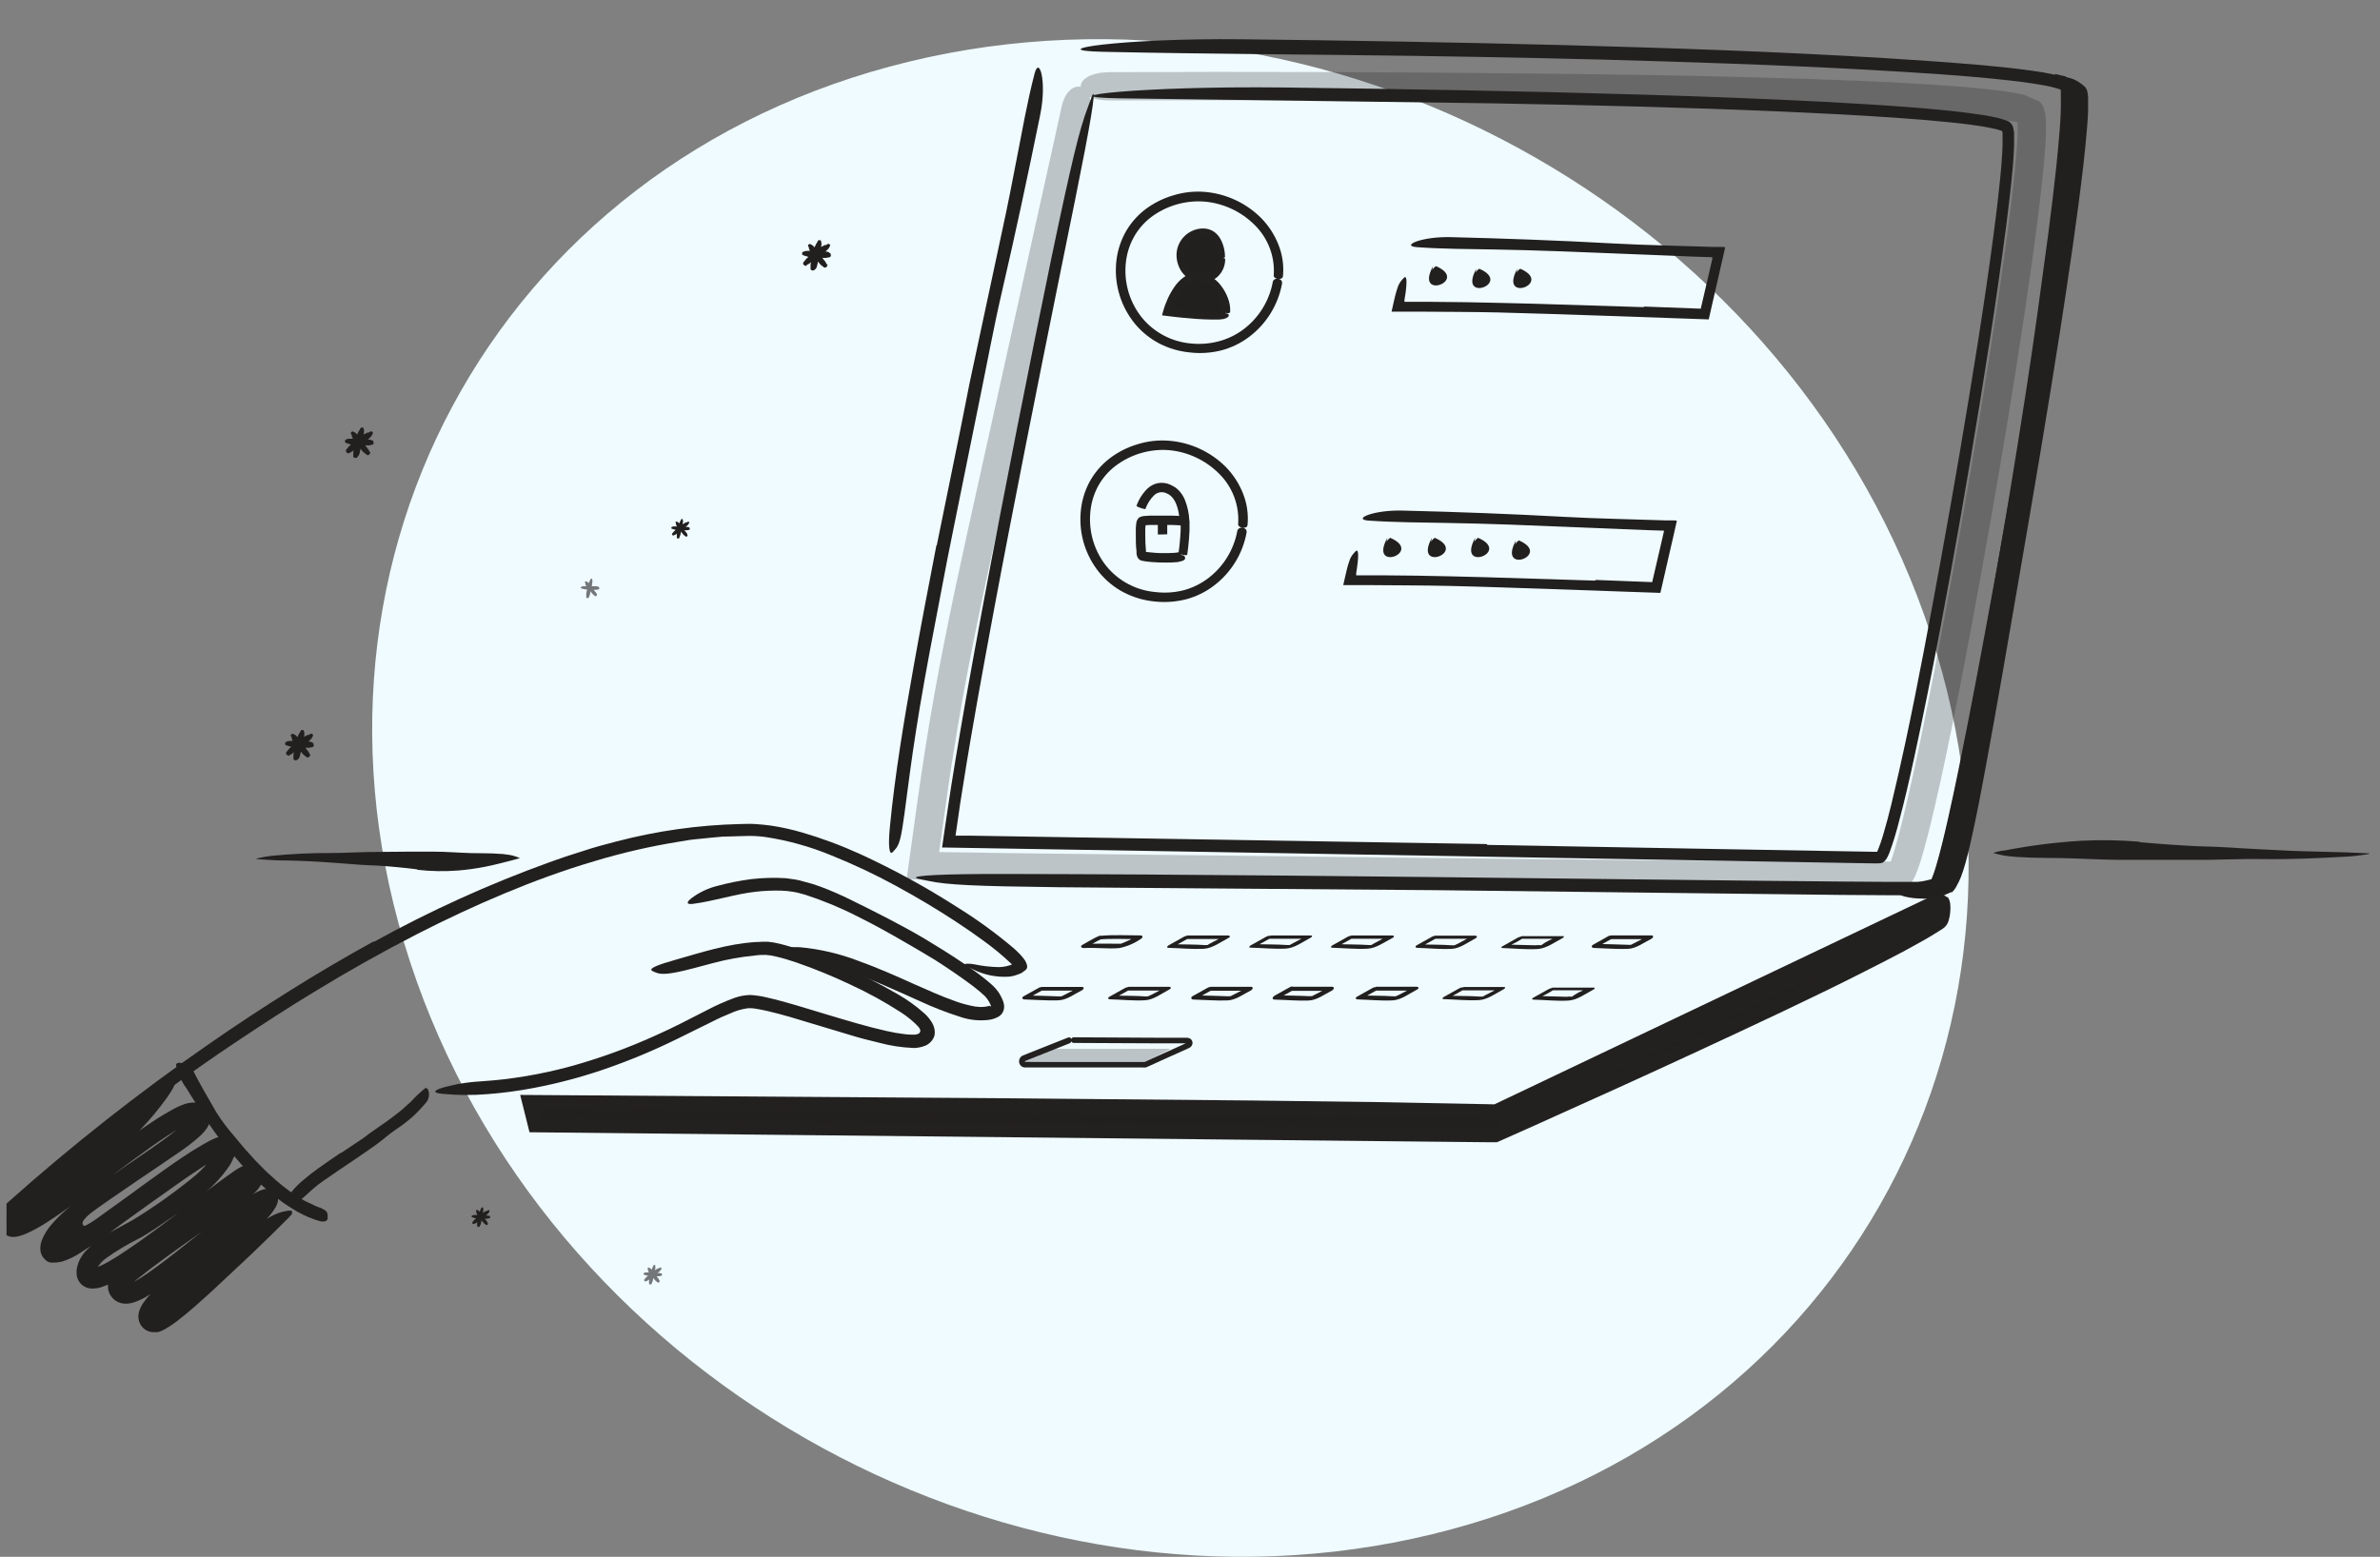 <?xml version="1.0" encoding="UTF-8"?> <svg xmlns="http://www.w3.org/2000/svg" width="243" height="159" viewBox="0 0 243 159" fill="none"><rect x="0" y="0" width="243" height="159" fill="#808080" stroke="none"/> <g clip-path="url(#clip0_202_1695)"> <path d="M146.21 156.699C188.726 146.383 211.219 104.394 196.479 62.859C181.739 21.323 135.304 -4.015 92.788 6.301C50.272 16.617 27.779 58.606 42.519 100.141C57.259 141.677 103.694 167.015 146.21 156.699Z" fill="#EFFBFF"></path> <path opacity="0.25" d="M119.473 107.116C119.698 107.116 116.499 108.649 116.499 108.649L104.381 108.491C104.156 108.491 107.615 107.121 107.615 107.121L119.473 107.116Z" fill="#221F1F"></path> <g opacity="0.25"> <path d="M108.397 10.896L98.776 54.349C97.182 61.594 95.65 68.9 94.5 76.267C94.219 78.106 93.933 79.946 93.678 81.79L92.814 88.018L92.625 89.397L92.579 89.74C92.579 89.765 92.579 89.801 92.579 89.822H92.84H93.534L96.089 89.862L98.874 89.903L104.437 89.985L148.937 90.496L171.193 90.721L182.32 90.802L187.889 90.833H192.073H193.872L194.469 90.68C194.665 90.603 194.84 90.483 194.98 90.327C195.275 90.001 195.501 89.619 195.645 89.203C195.752 88.958 195.772 88.882 195.823 88.754L195.946 88.406L196.166 87.722C196.436 86.812 196.677 85.923 196.901 85.034C197.351 83.251 197.755 81.458 198.148 79.7C198.925 76.124 199.64 72.589 200.335 69.028C201.697 61.899 202.988 54.761 204.207 47.615C205.418 40.463 206.563 33.31 207.559 26.111C208.044 22.504 208.525 18.913 208.806 15.224C208.841 14.764 208.867 14.299 208.887 13.824V13.104V12.731V12.312C208.878 11.87 208.8 11.432 208.657 11.014C208.586 10.817 208.479 10.635 208.341 10.477C208.31 10.437 208.254 10.411 208.228 10.37L208.08 10.304L207.789 10.181C207.406 10.018 206.987 9.829 206.629 9.67L205.909 9.532C203.998 9.18 202.189 9.021 200.36 8.863C193.07 8.296 185.83 8.092 178.58 7.887C171.33 7.683 164.086 7.596 156.836 7.514C142.347 7.354 127.859 7.306 113.373 7.371C109.322 7.371 109.337 10.294 113.373 10.258C127.845 10.214 142.321 10.259 156.8 10.396C164.035 10.477 171.269 10.59 178.498 10.774C185.728 10.958 192.962 11.183 200.115 11.739C201.893 11.888 203.691 12.056 205.347 12.363L205.955 12.48H206.001V12.736V13.109V13.742C206.001 14.171 205.96 14.611 205.929 15.05C205.658 18.586 205.183 22.177 204.703 25.749C203.712 32.901 202.567 40.054 201.367 47.166C200.166 54.278 198.879 61.415 197.499 68.506C196.809 72.052 196.099 75.593 195.328 79.113C194.939 80.87 194.541 82.628 194.102 84.355C193.882 85.218 193.657 86.082 193.402 86.909L193.208 87.517L193.11 87.808L193.039 87.993H192.058H187.899L182.341 87.967L171.218 87.88L148.973 87.66L104.478 87.15L95.89 87.022L96.559 82.234C96.814 80.4 97.07 78.576 97.376 76.752C98.511 69.462 100.023 62.243 101.622 54.998L111.243 11.571C111.907 8.393 109.076 7.775 108.397 10.896Z" fill="#232020"></path> </g> <path d="M29.518 77.156C29.518 77.218 29.421 77.192 29.313 77.121C29.266 77.083 29.229 77.034 29.206 76.978C29.201 76.937 29.201 76.896 29.206 76.855C29.206 76.855 29.41 76.605 29.472 76.523C29.533 76.448 29.603 76.381 29.681 76.324L30.141 75.946C30.177 75.919 30.214 75.895 30.253 75.874C30.391 75.811 30.517 75.724 30.626 75.619C30.638 75.612 30.648 75.603 30.656 75.593C30.664 75.582 30.669 75.57 30.672 75.557C30.786 75.434 30.915 75.326 31.056 75.236C31.183 75.179 31.296 75.118 31.418 75.057C31.427 75.053 31.437 75.051 31.447 75.051C31.456 75.051 31.466 75.053 31.475 75.057C31.536 75.057 31.561 75.057 31.597 75.016C31.645 74.986 31.694 74.958 31.745 74.934C31.779 74.929 31.814 74.929 31.848 74.934C31.883 74.934 31.919 75.006 31.919 75.016C31.919 75.026 31.95 75.067 31.97 75.087V75.113C31.923 75.235 31.86 75.35 31.781 75.455C31.781 75.455 31.434 75.792 31.398 75.833C31.378 75.853 31.353 75.867 31.326 75.874C31.326 75.874 31.045 76.15 31.03 76.16C31.015 76.171 30.918 76.273 30.831 76.283H30.79C30.688 76.371 30.578 76.452 30.463 76.523C30.408 76.563 30.355 76.605 30.305 76.651C30.305 76.651 30.279 76.651 30.269 76.651H30.228C30.1 76.758 29.962 76.845 29.845 76.962C29.845 76.988 29.645 77.059 29.62 77.09C29.594 77.121 29.523 77.131 29.518 77.156Z" fill="#221F1F"></path> <path d="M31.653 77.065C31.709 77.065 31.684 77.146 31.607 77.254C31.568 77.299 31.519 77.335 31.464 77.361H31.352C31.352 77.361 31.127 77.187 31.05 77.136C30.985 77.083 30.925 77.023 30.872 76.957C30.769 76.824 30.657 76.692 30.55 76.559C30.525 76.53 30.504 76.497 30.488 76.462C30.437 76.34 30.363 76.228 30.269 76.135C30.269 76.135 30.269 76.099 30.218 76.094C30.107 75.999 30.01 75.889 29.931 75.767C29.891 75.654 29.84 75.552 29.788 75.445C29.788 75.445 29.788 75.419 29.788 75.394C29.794 75.374 29.793 75.353 29.788 75.334C29.783 75.314 29.772 75.296 29.758 75.281C29.73 75.24 29.707 75.196 29.691 75.149C29.691 75.149 29.691 75.087 29.691 75.057C29.691 75.026 29.763 74.99 29.773 74.99C29.783 74.99 29.824 74.954 29.845 74.934H29.87C29.981 74.971 30.086 75.022 30.182 75.087L30.514 75.414C30.532 75.433 30.544 75.456 30.55 75.481C30.55 75.481 30.795 75.721 30.8 75.731C30.805 75.741 30.897 75.828 30.907 75.91C30.918 75.992 30.907 75.91 30.907 75.941C30.983 76.03 31.051 76.126 31.112 76.227C31.146 76.275 31.184 76.321 31.224 76.365C31.226 76.375 31.226 76.385 31.224 76.395C31.221 76.409 31.221 76.423 31.224 76.436C31.307 76.55 31.396 76.659 31.49 76.763C31.49 76.763 31.572 76.942 31.602 76.962C31.633 76.983 31.653 77.059 31.653 77.065Z" fill="#221F1F"></path> <path d="M30.376 77.565C30.376 77.621 30.325 77.647 30.197 77.657C30.137 77.652 30.078 77.636 30.023 77.611C30 77.579 29.98 77.544 29.962 77.509C29.962 77.509 29.962 77.207 29.962 77.11C29.963 77.019 29.975 76.928 29.998 76.839C30.039 76.661 30.074 76.477 30.115 76.298C30.125 76.258 30.141 76.221 30.161 76.186C30.224 76.059 30.266 75.922 30.284 75.782C30.284 75.756 30.284 75.736 30.284 75.71C30.292 75.553 30.323 75.399 30.376 75.251C30.442 75.138 30.488 75.026 30.544 74.913C30.544 74.913 30.544 74.877 30.575 74.862C30.606 74.847 30.636 74.801 30.646 74.765C30.662 74.713 30.684 74.663 30.713 74.617C30.735 74.593 30.761 74.572 30.79 74.556C30.79 74.556 30.887 74.556 30.892 74.556C30.897 74.556 30.948 74.556 30.979 74.581H31.009C31.047 74.699 31.071 74.821 31.081 74.944C31.081 74.944 31.02 75.394 31.02 75.455C31.015 75.481 31.004 75.505 30.989 75.526C30.989 75.526 30.943 75.894 30.943 75.91C30.943 75.925 30.943 76.053 30.861 76.114C30.779 76.175 30.861 76.114 30.861 76.155C30.837 76.278 30.803 76.4 30.759 76.517C30.759 76.579 30.759 76.645 30.718 76.707V76.737C30.718 76.737 30.718 76.763 30.718 76.778C30.676 76.924 30.642 77.073 30.616 77.223C30.616 77.258 30.524 77.412 30.519 77.453C30.514 77.493 30.366 77.544 30.376 77.565Z" fill="#221F1F"></path> <path d="M31.919 75.869C31.965 75.838 32.001 75.905 32.026 76.032C32.04 76.089 32.04 76.149 32.026 76.206C32.004 76.24 31.977 76.269 31.944 76.293C31.944 76.293 31.668 76.344 31.582 76.364C31.498 76.375 31.414 76.375 31.331 76.364H30.82C30.783 76.369 30.745 76.369 30.708 76.364C30.583 76.323 30.451 76.304 30.32 76.308C30.298 76.299 30.274 76.299 30.253 76.308C30.109 76.329 29.963 76.329 29.819 76.308C29.712 76.262 29.599 76.237 29.487 76.201C29.487 76.201 29.451 76.201 29.441 76.201C29.43 76.184 29.414 76.171 29.396 76.162C29.378 76.153 29.359 76.149 29.339 76.15C29.288 76.141 29.238 76.127 29.191 76.109C29.166 76.091 29.144 76.071 29.124 76.048C29.116 76.031 29.112 76.013 29.112 75.994C29.112 75.975 29.116 75.957 29.124 75.94C29.124 75.94 29.124 75.884 29.124 75.848V75.818C29.226 75.76 29.334 75.716 29.446 75.685L29.911 75.659C29.936 75.655 29.962 75.655 29.988 75.659C29.988 75.659 30.325 75.659 30.34 75.659C30.409 75.656 30.478 75.67 30.539 75.7C30.553 75.705 30.567 75.705 30.58 75.7C30.697 75.702 30.813 75.714 30.928 75.736C30.989 75.736 31.045 75.736 31.106 75.736H31.137H31.178C31.319 75.746 31.461 75.746 31.602 75.736C31.633 75.736 31.786 75.797 31.822 75.792C31.858 75.787 31.898 75.884 31.919 75.869Z" fill="#221F1F"></path> <path d="M35.628 46.277C35.628 46.333 35.531 46.313 35.424 46.241C35.377 46.203 35.34 46.154 35.317 46.098C35.311 46.058 35.311 46.016 35.317 45.976C35.317 45.95 35.516 45.725 35.582 45.644C35.644 45.568 35.715 45.499 35.792 45.439L36.252 45.066C36.286 45.038 36.324 45.014 36.364 44.995C36.502 44.931 36.628 44.845 36.737 44.739C36.737 44.739 36.778 44.709 36.783 44.678C36.895 44.553 37.024 44.445 37.166 44.356L37.529 44.177C37.529 44.177 37.529 44.152 37.585 44.177C37.641 44.203 37.672 44.177 37.708 44.136C37.754 44.104 37.804 44.077 37.856 44.055C37.89 44.05 37.924 44.05 37.958 44.055C37.994 44.055 38.03 44.126 38.025 44.136C38.019 44.147 38.06 44.188 38.081 44.208V44.233C38.033 44.355 37.969 44.47 37.892 44.576C37.892 44.576 37.544 44.908 37.508 44.954C37.487 44.973 37.46 44.987 37.432 44.995L37.141 45.281C37.086 45.338 37.017 45.38 36.941 45.404C36.941 45.404 36.911 45.404 36.901 45.429C36.798 45.516 36.689 45.595 36.574 45.664C36.519 45.706 36.466 45.75 36.415 45.797H36.379H36.333C36.202 45.894 36.075 45.998 35.955 46.108C35.955 46.108 35.756 46.2 35.725 46.236C35.695 46.272 35.633 46.252 35.628 46.277Z" fill="#221F1F"></path> <path d="M37.784 46.18C37.84 46.18 37.815 46.267 37.738 46.374C37.714 46.419 37.674 46.454 37.626 46.472C37.578 46.49 37.525 46.489 37.478 46.471C37.478 46.471 37.253 46.302 37.181 46.251C37.114 46.198 37.054 46.136 37.002 46.067L36.675 45.674C36.654 45.642 36.635 45.608 36.619 45.572C36.565 45.453 36.49 45.344 36.4 45.25C36.4 45.25 36.4 45.214 36.343 45.209C36.235 45.111 36.141 45 36.062 44.877C36.022 44.77 35.965 44.662 35.919 44.555C35.919 44.555 35.919 44.555 35.919 44.509C35.925 44.489 35.925 44.468 35.92 44.449C35.914 44.429 35.904 44.411 35.889 44.397C35.86 44.356 35.838 44.311 35.822 44.264C35.817 44.233 35.817 44.202 35.822 44.172C35.83 44.156 35.842 44.141 35.856 44.13C35.87 44.118 35.886 44.11 35.904 44.105C35.935 44.105 35.955 44.07 35.975 44.049C36.085 44.086 36.19 44.136 36.287 44.197C36.287 44.197 36.584 44.499 36.619 44.53C36.637 44.548 36.65 44.571 36.655 44.596C36.655 44.596 36.9 44.831 36.905 44.841C36.91 44.851 37.002 44.938 37.013 45.02C37.008 45.032 37.008 45.044 37.013 45.056C37.087 45.147 37.155 45.242 37.217 45.342C37.252 45.39 37.289 45.436 37.329 45.48C37.329 45.48 37.329 45.48 37.329 45.511C37.329 45.541 37.329 45.541 37.329 45.546C37.412 45.661 37.501 45.772 37.595 45.878C37.621 45.878 37.677 46.052 37.702 46.078C37.728 46.103 37.753 46.175 37.784 46.18Z" fill="#221F1F"></path> <path d="M36.486 46.685C36.486 46.742 36.435 46.767 36.308 46.772C36.247 46.772 36.188 46.758 36.134 46.731C36.109 46.699 36.087 46.665 36.068 46.629C36.068 46.629 36.068 46.328 36.068 46.231C36.066 46.139 36.078 46.048 36.103 45.96C36.144 45.781 36.18 45.597 36.221 45.419C36.226 45.377 36.237 45.336 36.251 45.296C36.315 45.169 36.357 45.033 36.374 44.892C36.379 44.881 36.382 44.869 36.382 44.856C36.382 44.844 36.379 44.832 36.374 44.821C36.382 44.666 36.413 44.512 36.466 44.366C36.532 44.254 36.578 44.136 36.635 44.024C36.635 44.024 36.635 43.988 36.665 43.978C36.696 43.968 36.721 43.916 36.737 43.881C36.752 43.828 36.774 43.778 36.803 43.733C36.803 43.733 36.849 43.692 36.88 43.671C36.91 43.651 36.972 43.671 36.982 43.671C36.992 43.671 37.038 43.671 37.069 43.671H37.099C37.138 43.789 37.162 43.911 37.171 44.034C37.171 44.034 37.11 44.483 37.11 44.545C37.102 44.571 37.09 44.595 37.074 44.616C37.074 44.616 37.033 44.984 37.028 44.994C37.023 45.005 37.028 45.143 36.951 45.204C36.875 45.265 36.951 45.23 36.951 45.245C36.924 45.368 36.89 45.489 36.849 45.608C36.83 45.669 36.816 45.733 36.808 45.797V45.827C36.807 45.841 36.807 45.855 36.808 45.868C36.768 46.014 36.736 46.163 36.711 46.313C36.711 46.348 36.619 46.496 36.614 46.537C36.609 46.578 36.476 46.66 36.486 46.685Z" fill="#221F1F"></path> <path d="M38.024 44.989C38.075 44.959 38.111 45.025 38.137 45.153C38.15 45.21 38.15 45.269 38.137 45.327L38.055 45.408C38.055 45.408 37.779 45.465 37.692 45.485C37.607 45.495 37.522 45.495 37.437 45.485H36.926C36.888 45.49 36.851 45.49 36.813 45.485C36.688 45.445 36.556 45.428 36.425 45.434C36.404 45.426 36.38 45.426 36.359 45.434C36.215 45.457 36.068 45.457 35.924 45.434C35.817 45.388 35.705 45.362 35.592 45.327C35.592 45.327 35.556 45.327 35.541 45.327C35.526 45.327 35.475 45.276 35.439 45.27C35.39 45.265 35.342 45.253 35.296 45.235C35.27 45.217 35.248 45.194 35.23 45.168C35.23 45.168 35.23 45.071 35.23 45.066C35.23 45.061 35.23 45.005 35.23 44.974V44.943C35.33 44.884 35.438 44.839 35.551 44.81H36.016C36.039 44.803 36.065 44.803 36.088 44.81C36.088 44.81 36.43 44.81 36.446 44.81C36.461 44.81 36.578 44.81 36.645 44.851C36.711 44.892 36.645 44.851 36.686 44.851C36.802 44.858 36.918 44.871 37.033 44.892C37.094 44.892 37.151 44.892 37.212 44.892H37.242H37.283C37.425 44.9 37.566 44.9 37.707 44.892C37.738 44.892 37.891 44.954 37.927 44.949C37.963 44.943 38.009 45.005 38.024 44.989Z" fill="#221F1F"></path> <path d="M82.315 27.128C82.315 27.19 82.218 27.164 82.11 27.093C82.063 27.055 82.025 27.006 82.003 26.95C82 26.909 82 26.868 82.003 26.827C82.003 26.827 82.207 26.576 82.269 26.495C82.333 26.419 82.404 26.351 82.483 26.29L82.938 25.918C82.974 25.891 83.011 25.867 83.05 25.846C83.188 25.782 83.314 25.696 83.423 25.59C83.447 25.576 83.465 25.555 83.475 25.529C83.585 25.405 83.712 25.297 83.853 25.207C83.98 25.151 84.098 25.09 84.215 25.029C84.215 25.029 84.246 25.003 84.272 25.029C84.297 25.054 84.358 25.029 84.394 24.988C84.443 24.956 84.494 24.929 84.547 24.906C84.581 24.901 84.616 24.901 84.65 24.906C84.68 24.906 84.716 24.977 84.716 24.988C84.716 24.998 84.747 25.039 84.772 25.059C84.722 25.18 84.659 25.295 84.583 25.401C84.583 25.401 84.231 25.739 84.195 25.779C84.175 25.799 84.15 25.813 84.123 25.82C84.123 25.82 83.842 26.096 83.832 26.107C83.822 26.117 83.72 26.219 83.628 26.229H83.587C83.484 26.318 83.375 26.398 83.26 26.469C83.205 26.509 83.152 26.552 83.102 26.597C83.102 26.597 83.076 26.597 83.066 26.597C83.052 26.594 83.038 26.594 83.025 26.597C82.893 26.694 82.767 26.798 82.647 26.909C82.647 26.934 82.442 27.006 82.417 27.036C82.391 27.067 82.325 27.103 82.315 27.128Z" fill="#221F1F"></path> <path d="M84.466 27.036C84.522 27.036 84.496 27.118 84.419 27.225C84.381 27.27 84.335 27.307 84.281 27.333H84.164C84.164 27.333 83.939 27.159 83.868 27.108C83.799 27.057 83.739 26.997 83.689 26.929L83.362 26.53C83.337 26.501 83.316 26.469 83.301 26.433C83.249 26.311 83.175 26.2 83.081 26.106C83.081 26.106 83.081 26.071 83.03 26.066C82.919 25.972 82.824 25.862 82.749 25.738C82.703 25.626 82.652 25.524 82.601 25.417C82.601 25.417 82.601 25.391 82.601 25.366C82.601 25.34 82.601 25.284 82.57 25.253C82.544 25.211 82.522 25.167 82.504 25.12C82.496 25.09 82.496 25.059 82.504 25.028C82.504 24.998 82.57 24.962 82.58 24.962C82.59 24.962 82.631 24.926 82.652 24.906C82.764 24.942 82.87 24.994 82.969 25.059C82.969 25.059 83.26 25.355 83.296 25.386C83.313 25.404 83.326 25.427 83.331 25.452C83.331 25.452 83.576 25.693 83.587 25.703C83.597 25.713 83.684 25.8 83.689 25.877C83.694 25.953 83.689 25.902 83.689 25.912C83.764 26.002 83.833 26.098 83.893 26.198C83.929 26.249 83.97 26.29 84.006 26.336V26.367C84.006 26.367 84.006 26.398 84.006 26.408C84.09 26.522 84.18 26.631 84.276 26.735C84.276 26.735 84.353 26.914 84.384 26.934C84.414 26.954 84.445 27.031 84.466 27.036Z" fill="#221F1F"></path> <path d="M83.173 27.537C83.173 27.593 83.127 27.619 82.994 27.629C82.935 27.625 82.878 27.609 82.825 27.583C82.801 27.551 82.778 27.517 82.759 27.481C82.759 27.481 82.759 27.179 82.759 27.082C82.76 26.991 82.772 26.9 82.795 26.812C82.835 26.633 82.871 26.449 82.912 26.27C82.922 26.231 82.938 26.193 82.958 26.158C83.02 26.03 83.063 25.894 83.086 25.754C83.086 25.729 83.086 25.708 83.086 25.683C83.092 25.525 83.123 25.37 83.178 25.223C83.239 25.11 83.29 24.998 83.346 24.886C83.346 24.886 83.346 24.845 83.372 24.834C83.397 24.824 83.433 24.773 83.443 24.737C83.454 24.701 83.484 24.64 83.51 24.589C83.532 24.565 83.558 24.544 83.587 24.528C83.612 24.528 83.683 24.528 83.689 24.528C83.694 24.528 83.745 24.528 83.775 24.553H83.806C83.847 24.67 83.871 24.793 83.878 24.916C83.878 24.916 83.816 25.366 83.816 25.427C83.811 25.453 83.801 25.477 83.786 25.499C83.786 25.499 83.745 25.866 83.74 25.877C83.733 25.953 83.704 26.025 83.658 26.086C83.658 26.086 83.658 26.086 83.658 26.127C83.636 26.251 83.602 26.373 83.556 26.49C83.556 26.551 83.53 26.617 83.515 26.679V26.709C83.515 26.709 83.515 26.709 83.515 26.75C83.473 26.896 83.439 27.045 83.413 27.195C83.413 27.23 83.321 27.379 83.321 27.425C83.321 27.471 83.168 27.512 83.173 27.537Z" fill="#221F1F"></path> <path d="M84.716 25.841C84.762 25.81 84.798 25.877 84.823 26.004C84.842 26.052 84.842 26.105 84.824 26.153C84.806 26.201 84.771 26.241 84.726 26.265C84.726 26.265 84.455 26.316 84.363 26.336C84.28 26.347 84.196 26.347 84.113 26.336H83.602C83.563 26.335 83.525 26.326 83.49 26.311C83.364 26.273 83.233 26.256 83.101 26.26C83.101 26.26 83.061 26.26 83.04 26.26C82.896 26.28 82.75 26.28 82.606 26.26C82.493 26.214 82.381 26.188 82.269 26.152C82.269 26.152 82.233 26.152 82.223 26.152C82.212 26.152 82.156 26.106 82.121 26.101C82.071 26.093 82.023 26.079 81.977 26.06C81.952 26.06 81.931 26.02 81.906 25.994C81.88 25.968 81.906 25.902 81.906 25.892C81.906 25.882 81.906 25.831 81.906 25.8C81.903 25.79 81.903 25.779 81.906 25.769C82.007 25.711 82.115 25.666 82.228 25.636L82.693 25.611C82.693 25.611 82.739 25.611 82.764 25.611C82.79 25.611 83.101 25.611 83.117 25.611C83.132 25.611 83.255 25.611 83.316 25.652C83.329 25.656 83.344 25.656 83.357 25.652C83.474 25.653 83.59 25.665 83.704 25.688C83.766 25.688 83.827 25.688 83.883 25.688H83.914H83.955C84.096 25.698 84.237 25.698 84.379 25.688C84.409 25.688 84.563 25.749 84.598 25.744C84.634 25.739 84.695 25.882 84.716 25.841Z" fill="#221F1F"></path> <g opacity="0.6"> <path d="M60.949 60.705C60.98 60.705 60.949 60.756 60.923 60.822C60.898 60.889 60.852 60.889 60.836 60.884H60.775C60.775 60.884 60.632 60.771 60.586 60.74C60.546 60.704 60.508 60.665 60.474 60.623L60.264 60.368C60.248 60.347 60.234 60.325 60.223 60.301C60.189 60.223 60.14 60.152 60.08 60.092C60.07 60.089 60.06 60.089 60.05 60.092C59.978 60.032 59.916 59.961 59.866 59.882C59.838 59.81 59.805 59.74 59.769 59.673C59.766 59.668 59.764 59.663 59.764 59.657C59.764 59.652 59.766 59.647 59.769 59.642C59.776 59.632 59.779 59.621 59.779 59.609C59.779 59.597 59.776 59.585 59.769 59.576L59.723 59.489C59.72 59.47 59.72 59.451 59.723 59.433C59.723 59.433 59.764 59.387 59.774 59.392C59.784 59.397 59.804 59.392 59.815 59.356C59.885 59.383 59.951 59.417 60.014 59.458C60.014 59.458 60.198 59.652 60.223 59.668C60.224 59.683 60.224 59.698 60.223 59.714C60.223 59.714 60.377 59.867 60.382 59.872C60.414 59.904 60.437 59.945 60.448 59.989C60.497 60.047 60.541 60.109 60.581 60.173C60.581 60.204 60.632 60.23 60.653 60.26C60.653 60.26 60.673 60.291 60.653 60.26C60.653 60.26 60.653 60.26 60.653 60.286C60.653 60.311 60.76 60.434 60.826 60.495C60.893 60.557 60.877 60.608 60.898 60.623C60.918 60.638 60.934 60.7 60.949 60.705Z" fill="#221F1F"></path> <path d="M60.111 61.022C60.111 61.057 60.081 61.073 60.004 61.078C59.971 61.087 59.935 61.087 59.902 61.078C59.885 61.058 59.872 61.035 59.861 61.011C59.861 61.011 59.861 60.822 59.861 60.756C59.856 60.698 59.856 60.64 59.861 60.582C59.892 60.47 59.912 60.352 59.938 60.235C59.945 60.21 59.955 60.186 59.968 60.163C60.008 60.081 60.034 59.993 60.045 59.903C60.05 59.888 60.05 59.872 60.045 59.857C60.048 59.756 60.067 59.656 60.101 59.56C60.142 59.489 60.173 59.412 60.209 59.341C60.244 59.269 60.209 59.315 60.209 59.31C60.209 59.305 60.244 59.269 60.255 59.244C60.266 59.212 60.28 59.181 60.295 59.152C60.308 59.136 60.324 59.122 60.341 59.111C60.341 59.111 60.398 59.111 60.403 59.111C60.408 59.111 60.438 59.111 60.454 59.111C60.476 59.186 60.49 59.263 60.495 59.341C60.495 59.341 60.454 59.632 60.449 59.663C60.444 59.693 60.449 59.693 60.449 59.714C60.449 59.734 60.418 59.949 60.413 59.954C60.411 60.002 60.395 60.048 60.367 60.087C60.365 60.092 60.364 60.097 60.364 60.102C60.364 60.107 60.365 60.112 60.367 60.117C60.349 60.195 60.327 60.272 60.3 60.347C60.287 60.387 60.278 60.428 60.275 60.47C60.275 60.47 60.275 60.47 60.275 60.495C60.25 60.59 60.229 60.685 60.214 60.782C60.214 60.782 60.152 60.904 60.152 60.93C60.152 60.955 60.106 61.006 60.111 61.022Z" fill="#221F1F"></path> <path d="M61.112 59.938C61.143 59.938 61.169 59.938 61.184 60.035C61.192 60.071 61.192 60.107 61.184 60.143L61.133 60.189C61.056 60.208 60.977 60.224 60.898 60.235C60.844 60.242 60.789 60.242 60.734 60.235H60.407H60.331C60.25 60.207 60.165 60.195 60.08 60.199C60.067 60.195 60.053 60.195 60.039 60.199C59.946 60.211 59.852 60.211 59.758 60.199L59.544 60.138C59.544 60.138 59.544 60.138 59.513 60.138C59.483 60.138 59.472 60.138 59.447 60.107C59.416 60.111 59.385 60.111 59.355 60.107C59.337 60.098 59.322 60.086 59.309 60.071C59.301 60.05 59.301 60.026 59.309 60.005C59.309 60.005 59.309 59.974 59.309 59.954C59.373 59.918 59.442 59.892 59.513 59.877H59.815C59.815 59.877 59.845 59.877 59.861 59.877C59.876 59.877 60.08 59.877 60.091 59.877C60.133 59.867 60.176 59.867 60.218 59.877C60.218 59.877 60.218 59.877 60.244 59.877C60.319 59.872 60.394 59.872 60.469 59.877H60.607H60.632C60.722 59.882 60.813 59.882 60.903 59.877C60.95 59.892 60.998 59.904 61.046 59.913C61.046 59.913 61.102 59.949 61.112 59.938Z" fill="#221F1F"></path> </g> <g opacity="0.6"> <path d="M65.965 130.858C65.965 130.899 65.904 130.858 65.838 130.858C65.771 130.858 65.771 130.786 65.776 130.771C65.774 130.746 65.774 130.72 65.776 130.694C65.776 130.694 65.909 130.536 65.95 130.485C65.99 130.436 66.036 130.393 66.088 130.357L66.395 130.107L66.466 130.061C66.552 130.016 66.633 129.961 66.706 129.897C66.72 129.887 66.731 129.873 66.737 129.856C66.808 129.776 66.891 129.708 66.982 129.652C67.064 129.616 67.135 129.57 67.212 129.53C67.289 129.489 67.212 129.53 67.248 129.53C67.284 129.53 67.304 129.53 67.324 129.504C67.355 129.482 67.388 129.463 67.421 129.448H67.488C67.488 129.448 67.529 129.489 67.529 129.494C67.529 129.499 67.529 129.524 67.559 129.54C67.523 129.615 67.481 129.687 67.432 129.754L67.181 129.994C67.181 129.994 67.151 129.994 67.135 130.025C67.12 130.056 66.951 130.199 66.946 130.204C66.909 130.242 66.864 130.27 66.814 130.286C66.749 130.344 66.679 130.395 66.604 130.439L66.502 130.526H66.471C66.388 130.588 66.308 130.654 66.231 130.725C66.231 130.725 66.103 130.786 66.083 130.807C66.062 130.827 65.971 130.843 65.965 130.858Z" fill="#221F1F"></path> <path d="M67.35 130.812C67.386 130.812 67.35 130.863 67.325 130.93C67.303 130.958 67.275 130.98 67.243 130.996H67.172C67.172 130.996 67.028 130.884 66.983 130.853C66.94 130.819 66.902 130.779 66.87 130.735L66.656 130.48C66.641 130.46 66.629 130.437 66.62 130.414C66.582 130.338 66.534 130.267 66.477 130.204C66.468 130.192 66.456 130.183 66.441 130.179C66.372 130.117 66.312 130.047 66.262 129.969C66.231 129.898 66.196 129.831 66.165 129.765C66.135 129.698 66.165 129.765 66.165 129.729C66.165 129.693 66.165 129.678 66.165 129.663C66.146 129.636 66.13 129.607 66.119 129.576C66.117 129.557 66.117 129.538 66.119 129.52C66.119 129.52 66.16 129.479 66.165 129.479C66.17 129.479 66.196 129.479 66.211 129.443C66.28 129.469 66.345 129.503 66.405 129.545C66.405 129.545 66.594 129.739 66.62 129.755C66.623 129.77 66.623 129.785 66.62 129.8L66.783 129.959C66.816 129.991 66.839 130.032 66.85 130.076C66.85 130.076 66.937 130.199 66.983 130.26C67.005 130.29 67.029 130.319 67.054 130.347V130.373C67.108 130.446 67.166 130.516 67.228 130.582C67.228 130.582 67.279 130.695 67.294 130.715C67.309 130.735 67.335 130.807 67.35 130.812Z" fill="#221F1F"></path> <path d="M66.517 131.129C66.517 131.164 66.486 131.18 66.41 131.185C66.372 131.186 66.335 131.177 66.302 131.159C66.287 131.139 66.275 131.117 66.267 131.093C66.267 131.093 66.267 130.904 66.267 130.838C66.268 130.779 66.276 130.72 66.292 130.664L66.369 130.316C66.374 130.292 66.383 130.267 66.394 130.245C66.435 130.163 66.463 130.075 66.476 129.984C66.48 129.977 66.481 129.969 66.481 129.961C66.481 129.953 66.48 129.945 66.476 129.938C66.484 129.837 66.504 129.738 66.537 129.642C66.576 129.571 66.61 129.497 66.64 129.422C66.64 129.422 66.64 129.397 66.64 129.392C66.64 129.387 66.675 129.351 66.686 129.325C66.695 129.293 66.709 129.262 66.726 129.233C66.737 129.215 66.753 129.2 66.772 129.192C66.772 129.192 66.829 129.192 66.834 129.192C66.839 129.192 66.864 129.192 66.885 129.192C66.905 129.267 66.917 129.345 66.921 129.422C66.921 129.422 66.88 129.714 66.88 129.744C66.885 129.761 66.885 129.779 66.88 129.795C66.88 129.795 66.854 130.03 66.849 130.035C66.844 130.04 66.849 130.132 66.798 130.168C66.747 130.204 66.798 130.168 66.798 130.199C66.782 130.277 66.762 130.353 66.737 130.429C66.724 130.469 66.714 130.51 66.706 130.551C66.679 130.646 66.657 130.741 66.64 130.838C66.64 130.863 66.583 130.96 66.578 130.986C66.573 131.011 66.512 131.129 66.517 131.129Z" fill="#221F1F"></path> <path d="M67.519 130.045C67.549 130.045 67.57 130.045 67.59 130.142C67.599 130.178 67.599 130.214 67.59 130.25L67.539 130.296C67.539 130.296 67.36 130.331 67.304 130.342C67.25 130.349 67.195 130.349 67.141 130.342H66.809H66.737C66.656 130.315 66.572 130.303 66.487 130.306C66.474 130.301 66.459 130.301 66.446 130.306C66.353 130.319 66.258 130.319 66.165 130.306L65.95 130.245C65.95 130.245 65.925 130.245 65.92 130.245C65.915 130.245 65.874 130.219 65.853 130.214C65.821 130.21 65.79 130.202 65.761 130.188C65.744 130.18 65.728 130.168 65.715 130.153C65.71 130.143 65.707 130.133 65.707 130.122C65.707 130.111 65.71 130.101 65.715 130.091C65.715 130.091 65.715 130.056 65.715 130.035C65.781 130 65.852 129.975 65.925 129.958H66.226C66.226 129.958 66.257 129.958 66.272 129.958C66.287 129.958 66.492 129.958 66.497 129.958C66.543 129.954 66.589 129.963 66.63 129.984H66.655C66.731 129.988 66.806 129.996 66.88 130.01H66.993H67.018C67.108 130.015 67.199 130.015 67.289 130.01C67.314 130.01 67.412 130.05 67.432 130.045C67.452 130.04 67.503 130.056 67.519 130.045Z" fill="#221F1F"></path> </g> <path d="M68.802 54.676C68.802 54.712 68.74 54.676 68.674 54.676C68.647 54.653 68.626 54.623 68.612 54.589C68.61 54.564 68.61 54.538 68.612 54.513C68.612 54.513 68.745 54.354 68.786 54.303C68.828 54.255 68.874 54.211 68.924 54.17C69.026 54.094 69.123 54.012 69.221 53.93C69.242 53.912 69.266 53.897 69.292 53.884C69.381 53.842 69.462 53.785 69.532 53.716C69.532 53.716 69.558 53.716 69.563 53.68C69.636 53.601 69.718 53.531 69.808 53.471C69.89 53.435 69.961 53.394 70.038 53.353C70.115 53.312 70.038 53.353 70.074 53.353C70.109 53.353 70.13 53.353 70.155 53.328L70.252 53.276C70.252 53.276 70.293 53.276 70.314 53.276C70.334 53.276 70.355 53.317 70.355 53.322C70.355 53.328 70.355 53.353 70.385 53.368C70.35 53.444 70.307 53.516 70.258 53.583L70.007 53.823H69.961L69.772 54.007C69.731 54.038 69.701 54.078 69.644 54.089C69.578 54.145 69.507 54.191 69.435 54.242C69.364 54.293 69.364 54.298 69.328 54.324C69.246 54.395 69.154 54.446 69.082 54.523C69.011 54.6 68.955 54.589 68.934 54.61C68.914 54.63 68.807 54.661 68.802 54.676Z" fill="#221F1F"></path> <path d="M70.185 54.625C70.221 54.625 70.185 54.681 70.185 54.748C70.16 54.773 70.131 54.794 70.099 54.809H70.027C70.027 54.809 69.884 54.697 69.838 54.661C69.793 54.63 69.755 54.59 69.726 54.543C69.654 54.456 69.583 54.375 69.516 54.288C69.5 54.27 69.486 54.249 69.475 54.227C69.44 54.149 69.391 54.078 69.332 54.017C69.332 54.017 69.332 54.017 69.302 53.992C69.228 53.931 69.166 53.858 69.118 53.777C69.091 53.706 69.058 53.638 69.021 53.573C69.021 53.573 69.021 53.573 69.021 53.542C69.027 53.531 69.03 53.519 69.03 53.506C69.03 53.494 69.027 53.481 69.021 53.47L68.975 53.389C68.972 53.368 68.972 53.348 68.975 53.327C68.975 53.327 69.015 53.286 69.026 53.286C69.036 53.286 69.026 53.286 69.067 53.256C69.136 53.283 69.203 53.317 69.266 53.358C69.266 53.358 69.45 53.552 69.475 53.573C69.476 53.586 69.476 53.6 69.475 53.614C69.475 53.614 69.629 53.772 69.634 53.777C69.639 53.782 69.695 53.838 69.7 53.889V53.915C69.75 53.97 69.794 54.03 69.833 54.094C69.854 54.127 69.878 54.157 69.904 54.186C69.966 54.252 70.012 54.334 70.078 54.395C70.145 54.456 70.129 54.508 70.15 54.523C70.17 54.538 70.175 54.625 70.185 54.625Z" fill="#221F1F"></path> <path d="M69.353 54.942C69.353 54.978 69.322 54.998 69.246 55.003C69.21 55.002 69.175 54.993 69.144 54.978L69.103 54.911C69.103 54.911 69.103 54.717 69.103 54.656C69.097 54.598 69.097 54.54 69.103 54.482C69.133 54.365 69.154 54.247 69.179 54.135C69.187 54.108 69.198 54.083 69.21 54.058C69.248 53.976 69.274 53.888 69.287 53.797C69.29 53.79 69.292 53.782 69.292 53.775C69.292 53.767 69.29 53.759 69.287 53.752C69.295 53.651 69.316 53.551 69.348 53.455C69.389 53.384 69.419 53.312 69.455 53.241C69.491 53.169 69.455 53.215 69.455 53.21C69.455 53.205 69.491 53.169 69.501 53.144C69.51 53.109 69.524 53.077 69.542 53.047C69.555 53.032 69.571 53.02 69.588 53.011C69.588 53.011 69.644 53.011 69.649 53.011C69.654 53.011 69.685 53.011 69.7 53.011C69.723 53.086 69.737 53.163 69.741 53.241C69.741 53.241 69.7 53.527 69.695 53.562C69.699 53.578 69.699 53.593 69.695 53.608C69.695 53.608 69.695 53.843 69.665 53.854C69.662 53.901 69.646 53.947 69.619 53.987C69.617 53.991 69.616 53.995 69.616 53.999C69.616 54.004 69.617 54.008 69.619 54.012C69.602 54.092 69.58 54.17 69.552 54.247C69.54 54.287 69.529 54.328 69.522 54.37C69.494 54.463 69.473 54.559 69.46 54.656C69.437 54.704 69.416 54.753 69.399 54.804C69.399 54.804 69.348 54.932 69.353 54.942Z" fill="#221F1F"></path> <path d="M70.354 53.864C70.385 53.864 70.405 53.864 70.426 53.961C70.434 53.995 70.434 54.029 70.426 54.063C70.411 54.083 70.394 54.1 70.375 54.114C70.297 54.132 70.219 54.145 70.14 54.155C70.085 54.163 70.03 54.163 69.976 54.155H69.649H69.573C69.491 54.132 69.407 54.122 69.322 54.124C69.309 54.12 69.295 54.12 69.281 54.124C69.188 54.14 69.093 54.14 69 54.124L68.786 54.058C68.781 54.06 68.776 54.061 68.77 54.061C68.765 54.061 68.76 54.06 68.755 54.058C68.748 54.047 68.738 54.038 68.727 54.033C68.715 54.027 68.702 54.025 68.689 54.027L68.597 54.002C68.597 54.002 68.566 54.002 68.551 53.961C68.535 53.92 68.551 53.905 68.551 53.9C68.551 53.895 68.551 53.864 68.551 53.843C68.614 53.806 68.683 53.779 68.755 53.762H69.057H69.103C69.103 53.762 69.322 53.762 69.332 53.762C69.377 53.758 69.421 53.767 69.46 53.787H69.486C69.561 53.791 69.636 53.799 69.71 53.813H69.843H69.869C69.961 53.818 70.053 53.818 70.145 53.813C70.192 53.826 70.24 53.836 70.288 53.843C70.288 53.843 70.344 53.869 70.354 53.864Z" fill="#221F1F"></path> <path d="M48.416 124.998C48.416 125.034 48.355 124.998 48.288 124.998C48.26 124.974 48.237 124.944 48.222 124.911C48.219 124.885 48.219 124.86 48.222 124.834C48.222 124.834 48.355 124.676 48.396 124.625C48.436 124.575 48.483 124.531 48.534 124.492L48.825 124.252L48.901 124.206C48.987 124.162 49.066 124.107 49.136 124.042C49.136 124.042 49.136 124.042 49.167 124.001C49.241 123.921 49.325 123.851 49.417 123.792L49.647 123.675C49.647 123.675 49.647 123.675 49.683 123.675C49.697 123.675 49.712 123.673 49.725 123.668C49.738 123.662 49.75 123.654 49.76 123.644L49.857 123.593C49.857 123.593 49.898 123.593 49.923 123.593C49.949 123.593 49.964 123.634 49.959 123.639C49.954 123.644 49.959 123.669 49.995 123.685C49.961 123.76 49.919 123.832 49.872 123.899C49.872 123.899 49.642 124.114 49.622 124.139C49.609 124.152 49.593 124.161 49.576 124.165L49.382 124.349C49.341 124.38 49.31 124.42 49.254 124.431C49.198 124.441 49.254 124.431 49.254 124.431C49.19 124.489 49.12 124.54 49.044 124.584L48.942 124.671H48.917C48.84 124.737 48.748 124.793 48.672 124.865C48.595 124.936 48.544 124.931 48.529 124.952C48.513 124.972 48.421 124.967 48.416 124.998Z" fill="#221F1F"></path> <path d="M49.8 124.936C49.836 124.936 49.8 124.987 49.8 125.054C49.778 125.079 49.75 125.1 49.719 125.115H49.642L49.458 124.972C49.415 124.937 49.376 124.898 49.341 124.855C49.274 124.768 49.203 124.681 49.131 124.599C49.116 124.579 49.104 124.556 49.095 124.533C49.06 124.455 49.011 124.385 48.952 124.323C48.943 124.312 48.93 124.303 48.917 124.298C48.846 124.236 48.786 124.163 48.738 124.083C48.707 124.017 48.671 123.95 48.641 123.879C48.61 123.807 48.641 123.879 48.641 123.848C48.641 123.817 48.641 123.797 48.641 123.782C48.621 123.755 48.606 123.726 48.595 123.695C48.59 123.675 48.59 123.654 48.595 123.634C48.595 123.634 48.636 123.593 48.641 123.598C48.646 123.603 48.671 123.598 48.687 123.562C48.757 123.584 48.823 123.618 48.881 123.664L49.09 123.874C49.095 123.889 49.095 123.905 49.09 123.92L49.249 124.078C49.249 124.114 49.315 124.144 49.32 124.19C49.318 124.199 49.318 124.208 49.32 124.216C49.37 124.273 49.415 124.335 49.453 124.4L49.53 124.487C49.53 124.487 49.53 124.487 49.53 124.512C49.581 124.586 49.638 124.656 49.698 124.722C49.698 124.722 49.755 124.834 49.77 124.849C49.785 124.865 49.785 124.931 49.8 124.936Z" fill="#221F1F"></path> <path d="M48.968 125.253C48.968 125.289 48.937 125.304 48.855 125.309C48.82 125.31 48.784 125.301 48.753 125.284C48.737 125.264 48.725 125.242 48.718 125.218C48.718 125.218 48.718 125.023 48.718 124.962C48.71 124.904 48.71 124.846 48.718 124.788L48.794 124.441C48.8 124.415 48.809 124.389 48.82 124.364C48.861 124.284 48.889 124.198 48.901 124.109C48.904 124.092 48.904 124.075 48.901 124.058C48.907 123.958 48.928 123.86 48.963 123.767C48.998 123.695 49.029 123.618 49.065 123.547C49.101 123.475 49.065 123.521 49.065 123.516C49.065 123.511 49.101 123.475 49.106 123.45C49.117 123.418 49.131 123.387 49.147 123.358C49.159 123.342 49.175 123.328 49.193 123.317C49.202 123.313 49.213 123.311 49.223 123.311C49.234 123.311 49.244 123.313 49.254 123.317C49.254 123.317 49.29 123.317 49.31 123.317C49.335 123.391 49.349 123.469 49.351 123.547C49.351 123.547 49.31 123.838 49.31 123.869C49.31 123.899 49.31 123.899 49.31 123.915C49.31 123.93 49.279 124.15 49.279 124.16C49.279 124.17 49.279 124.257 49.228 124.293V124.318C49.214 124.399 49.192 124.477 49.162 124.553C49.162 124.594 49.162 124.635 49.162 124.676C49.162 124.676 49.162 124.717 49.162 124.676C49.162 124.773 49.111 124.865 49.101 124.962C49.09 125.059 49.039 125.085 49.039 125.11C49.039 125.136 48.963 125.238 48.968 125.253Z" fill="#221F1F"></path> <path d="M49.964 124.17C50 124.17 50.02 124.17 50.036 124.267C50.046 124.302 50.046 124.34 50.036 124.375C50.018 124.391 49.999 124.407 49.98 124.421C49.904 124.44 49.827 124.456 49.75 124.467C49.695 124.474 49.64 124.474 49.586 124.467H49.254C49.23 124.472 49.206 124.472 49.183 124.467C49.101 124.444 49.017 124.434 48.932 124.436C48.917 124.431 48.901 124.431 48.886 124.436C48.795 124.448 48.702 124.448 48.61 124.436C48.539 124.41 48.467 124.395 48.391 124.375C48.314 124.354 48.391 124.375 48.36 124.375C48.329 124.375 48.319 124.349 48.299 124.344C48.265 124.341 48.232 124.332 48.202 124.318C48.202 124.318 48.202 124.318 48.161 124.283C48.12 124.247 48.161 124.221 48.161 124.216C48.161 124.211 48.161 124.18 48.161 124.165C48.227 124.131 48.297 124.105 48.37 124.089H48.666C48.666 124.089 48.697 124.089 48.712 124.089H48.942C48.986 124.087 49.03 124.096 49.07 124.114C49.146 124.117 49.221 124.126 49.295 124.14H49.433H49.459C49.549 124.145 49.639 124.145 49.729 124.14C49.729 124.14 49.847 124.175 49.872 124.175C49.898 124.175 49.954 124.175 49.964 124.17Z" fill="#221F1F"></path> <path d="M95.644 55.703L98.132 43.487C98.428 41.995 98.72 40.509 99.016 39.027L102.368 23.358C102.878 21.038 103.328 18.703 103.773 16.394C104.355 13.431 104.871 10.437 105.632 7.509C106.107 5.69 106.904 8.296 106.21 11.704C104.983 17.748 103.696 23.771 102.291 29.831C101.448 33.453 100.758 37.264 99.987 40.989C99.159 45.076 98.328 49.177 97.493 53.292C96.983 55.816 96.472 58.339 96.007 60.868C95.271 64.695 94.535 68.532 93.892 72.359C93.646 73.84 93.421 75.312 93.202 76.778C92.982 78.244 92.798 79.716 92.599 81.187C92.512 81.836 92.425 82.47 92.344 83.124C92.016 85.545 91.833 86.301 91.378 86.771C91.288 86.883 91.189 86.988 91.082 87.083C90.77 87.277 90.683 86.255 90.857 84.467C91.368 79.154 92.292 73.61 93.284 68.062C94.014 63.944 94.816 59.816 95.608 55.698L95.644 55.703Z" fill="#221F1F"></path> <path d="M199.062 83.103C200.656 75.951 201.989 68.742 203.282 61.523C204.574 54.303 205.765 47.054 206.884 39.804C207.701 34.511 208.417 29.208 209.127 23.91C209.428 21.57 209.719 19.23 209.965 16.895C210.082 15.725 210.194 14.555 210.286 13.385C210.378 12.215 210.445 11.045 210.414 9.921C210.414 9.783 210.414 9.645 210.414 9.512V9.323V9.257C210.41 9.212 210.39 9.171 210.358 9.139C210.311 9.117 210.261 9.1 210.21 9.088C209.684 8.919 209.146 8.789 208.6 8.7C207.466 8.501 206.306 8.337 205.142 8.214C202.812 7.949 200.462 7.755 198.112 7.586C188.711 6.932 179.274 6.564 169.843 6.268C161.474 6.002 153.049 5.839 144.737 5.711C134.059 5.558 123.335 5.522 112.667 5.292C106.025 5.159 114.461 3.877 126.773 4.01C137.673 4.129 148.587 4.326 159.518 4.602C170.446 4.899 181.389 5.266 192.384 5.931C195.669 6.14 198.99 6.36 202.332 6.651C204.002 6.809 205.678 6.968 207.364 7.208L208.631 7.397L209.908 7.658C210.133 7.711 210.355 7.778 210.573 7.857L211.022 8.005C211.18 8.065 211.318 8.167 211.421 8.301C211.516 8.443 211.585 8.6 211.625 8.766C211.649 8.852 211.668 8.939 211.681 9.027C211.681 9.129 211.707 9.19 211.712 9.246C211.739 9.472 211.755 9.699 211.758 9.926C211.765 11.642 211.681 13.358 211.508 15.066C211.359 16.757 211.181 18.443 210.997 20.124C210.613 23.491 210.169 26.847 209.704 30.178C208.682 37.508 207.55 44.831 206.306 52.147C205.085 59.448 203.798 66.739 202.388 74.009C201.816 76.937 201.223 79.864 200.574 82.776C200.252 84.237 199.915 85.694 199.552 87.145C199.363 87.87 199.164 88.59 198.939 89.316C198.822 89.679 198.699 90.041 198.551 90.409C198.403 90.777 198.112 91.508 197.529 91.431H195.051H192.691L187.97 91.4L146.643 90.915L115.053 90.67L108.136 90.614C99.481 90.511 96.727 90.374 94.852 89.98C94.428 89.888 93.871 89.796 93.626 89.709C92.803 89.418 96.334 89.244 102.674 89.26C121.475 89.29 141.304 89.515 161.209 89.745L179.29 89.95L188.343 90.036L192.864 90.067H195.128H197.171L197.217 89.965C197.335 89.694 197.442 89.388 197.544 89.076C197.749 88.447 197.928 87.793 198.101 87.134C198.449 85.821 198.76 84.488 199.062 83.149V83.103Z" fill="#221F1F"></path> <path d="M151.865 86.291L178.039 86.761L191.128 86.991H191.639C191.67 86.991 191.68 86.961 191.695 86.935V86.899L191.757 86.761C191.954 86.279 192.124 85.786 192.267 85.285C192.574 84.263 192.845 83.21 193.105 82.158C193.616 80.048 194.096 77.923 194.551 75.797C195.88 69.574 197.034 63.316 198.179 57.062C199.521 49.709 200.776 42.34 201.944 34.955C202.521 31.261 203.073 27.562 203.558 23.863C203.804 22.014 204.029 20.159 204.212 18.31C204.304 17.38 204.386 16.455 204.432 15.536C204.458 15.076 204.473 14.616 204.463 14.172V13.839C204.463 13.742 204.463 13.599 204.463 13.569C204.463 13.538 204.437 13.359 204.33 13.349L203.819 13.191L203.155 13.053C202.71 12.956 202.256 12.884 201.796 12.823C200.886 12.68 199.962 12.588 199.037 12.486C197.187 12.296 195.328 12.148 193.463 12.021C189.744 11.76 186.009 11.576 182.279 11.408C172.337 10.973 162.354 10.733 152.452 10.554L114.334 10.043C106.43 9.916 116.464 8.761 131.096 8.935C143.358 9.083 155.594 9.303 167.882 9.67C174.013 9.854 180.144 10.084 186.305 10.401C189.371 10.565 192.436 10.743 195.537 10.994C196.304 11.05 197.07 11.121 197.847 11.193C198.623 11.264 199.379 11.341 200.161 11.438C200.943 11.535 201.694 11.632 202.48 11.75C202.869 11.796 203.267 11.898 203.656 11.975C203.859 12.008 204.061 12.054 204.258 12.113L205.015 12.363C205.151 12.429 205.271 12.525 205.364 12.645C205.457 12.764 205.521 12.904 205.551 13.053C205.589 13.202 205.618 13.354 205.638 13.507C205.638 13.61 205.638 13.712 205.638 13.809C205.638 14.202 205.638 14.57 205.638 14.943C205.612 15.679 205.561 16.409 205.5 17.135C205.142 21.053 204.591 24.967 204.034 28.886C203.477 32.804 202.848 36.779 202.21 40.739C200.927 48.658 199.548 56.613 198.051 64.47C197.228 68.793 196.37 73.105 195.435 77.407C194.965 79.563 194.48 81.709 193.902 83.849C193.633 84.937 193.306 86.01 192.921 87.063L192.835 87.267C192.804 87.334 192.783 87.4 192.722 87.512C192.631 87.707 192.5 87.881 192.339 88.023C192.262 88.094 192.163 88.138 192.058 88.146C191.954 88.169 191.848 88.18 191.741 88.177H191.23L189.585 88.151L163.207 87.691L130.744 87.134L106.144 86.721L100.013 86.618L96.677 86.562H96.196C96.196 86.562 96.196 86.521 96.196 86.501L96.273 85.959L96.416 84.973L96.641 83.441C97.228 79.389 97.923 75.368 98.623 71.358C100.846 58.901 103.221 46.732 105.689 34.48C106.236 31.783 106.777 29.141 107.334 26.423C109.444 16.348 110.231 13.17 111.018 11.096C111.202 10.621 111.411 9.987 111.529 9.716C111.988 8.807 111.283 12.945 109.786 20.328C107.559 31.277 105.285 42.522 103.073 53.946C101.966 59.658 100.893 65.409 99.854 71.199C99.344 74.096 98.833 76.998 98.383 79.885C98.138 81.335 97.923 82.797 97.719 84.253L97.56 85.346H98.965L151.788 86.204L151.865 86.291Z" fill="#221F1F"></path> <path d="M199.23 91.12C197.417 91.896 194.321 91.063 194.315 90.91C195.407 90.858 196.49 90.687 197.544 90.399C199.808 89.551 212.928 10.621 210.935 8.654C210.511 8.225 210.838 8.49 209.648 8.143C211.553 8.143 212.013 8.761 212.473 9.088C214.65 10.662 200.63 90.517 199.23 91.12Z" fill="#221F1F"></path> <path d="M210.823 22.509C211.135 20.251 211.431 17.993 211.676 15.73C211.799 14.601 211.911 13.472 211.988 12.348C212.029 11.786 212.06 11.223 212.065 10.672C212.065 10.396 212.065 10.125 212.065 9.87C212.065 9.757 212.034 9.604 212.024 9.558C212.014 9.512 212.024 9.512 211.988 9.502C211.698 9.229 211.348 9.028 210.966 8.914C210.541 8.806 210.103 8.755 209.664 8.761L209.822 7.555C210.031 7.611 210.236 7.662 210.435 7.703L210.624 7.739C210.724 7.753 210.822 7.781 210.915 7.821C211.09 7.917 211.245 8.043 211.375 8.194C211.573 8.436 211.689 8.735 211.707 9.047C211.734 9.259 211.75 9.472 211.753 9.686C211.753 10.1 211.753 10.498 211.753 10.891C211.722 11.683 211.661 12.465 211.6 13.247C211.467 14.779 211.298 16.358 211.12 17.906C210.726 21.217 210.307 24.548 209.837 27.818C208.146 39.431 206.194 50.998 204.115 62.559C203.185 67.669 202.245 72.829 201.244 77.887C200.733 80.559 200.176 83.231 199.542 85.898C199.245 87.25 198.865 88.583 198.403 89.888C198.372 89.97 198.332 90.057 198.296 90.143C198.251 90.246 198.198 90.345 198.137 90.44C198.071 90.558 197.981 90.661 197.872 90.741C197.761 90.814 197.638 90.866 197.509 90.894C197.158 90.993 196.802 91.068 196.441 91.119C195.751 91.227 195.067 91.293 194.398 91.349L194.372 90.91C194.413 90.91 194.505 90.797 194.566 90.675L194.622 90.578L194.694 90.608C194.754 90.633 194.815 90.653 194.878 90.67C195.006 90.71 195.143 90.746 195.281 90.782C195.557 90.849 195.838 90.9 196.124 90.94C196.685 91.028 197.253 91.061 197.821 91.037C198.551 90.997 198.934 90.889 199.098 90.905C199.261 90.92 199.21 91.043 198.894 91.247C198.36 91.54 197.769 91.714 197.162 91.758C196.704 91.794 196.245 91.794 195.787 91.758C195.532 91.758 195.276 91.712 194.99 91.671L194.566 91.589C194.487 91.571 194.408 91.549 194.331 91.523L194.188 91.477L194.086 91.426L193.984 91.349C193.952 91.316 193.923 91.28 193.897 91.242C193.841 91.15 193.808 91.047 193.8 90.94V90.43L194.346 90.343C195.077 90.225 195.879 90.103 196.681 89.924L196.973 89.852L197.11 89.817L197.208 89.786C197.208 89.786 197.208 89.817 197.243 89.704C197.405 89.304 197.547 88.897 197.667 88.483C198.137 86.904 198.521 85.254 198.894 83.614C199.267 81.974 199.614 80.314 199.956 78.658C200.636 75.347 201.279 72.016 201.908 68.695C203.165 62.033 204.379 55.342 205.551 48.622C206.951 40.58 208.207 32.176 209.331 23.904C209.679 21.35 210.006 18.795 210.287 16.241C210.425 14.963 210.552 13.686 210.644 12.404C210.696 11.765 210.731 11.126 210.747 10.493C210.747 10.181 210.747 9.864 210.747 9.563C210.742 9.418 210.728 9.273 210.706 9.129C210.701 9.082 210.69 9.036 210.675 8.991C210.667 8.96 210.651 8.932 210.629 8.909C210.596 8.872 210.558 8.84 210.517 8.812H210.455H210.302C210.062 8.766 209.832 8.71 209.607 8.649L206.23 7.734L209.725 7.765C210.261 7.76 210.795 7.825 211.314 7.959C211.726 8.074 212.112 8.267 212.453 8.526L212.78 8.781C212.977 8.944 213.103 9.177 213.133 9.43C213.166 9.607 213.188 9.787 213.199 9.967C213.199 10.309 213.199 10.641 213.199 10.989C213.199 11.648 213.148 12.296 213.097 12.945C213 14.243 212.862 15.53 212.719 16.813C212.065 22.433 211.222 28.053 210.363 33.632C209.045 42.098 207.599 50.579 206.154 58.958C205.03 65.467 203.946 71.858 202.751 78.28C202.485 79.695 202.24 81.08 201.949 82.505C200.891 87.783 200.385 89.449 199.772 90.486C199.657 90.722 199.502 90.936 199.313 91.119C199.282 91.119 199.267 91.119 199.267 91.119C199.267 91.119 199.267 91.165 199.267 91.119C199.255 91.096 199.24 91.075 199.221 91.058C199.217 91.029 199.217 91 199.221 90.971C199.256 90.772 199.318 90.46 199.404 89.995C199.588 89.035 199.885 87.543 200.258 85.622C201.377 79.905 202.424 73.999 203.487 68.016C204.549 62.033 205.602 55.953 206.624 49.858C208.156 40.81 209.628 31.711 210.874 22.607L210.823 22.509Z" fill="#221F1F"></path> <path d="M198.72 91.62C198.546 92.392 198.393 93.975 198.036 94.226C191.46 98.768 152.692 115.944 152.692 115.944L54.624 114.923L54.036 112.557C67.468 112.731 125.241 112.859 152.749 113.502L198.72 91.62Z" fill="#221F1F"></path> <path d="M196.564 91.84L152.585 112.787L140.415 112.557L128.072 112.399L103.39 112.174L53.111 111.826L54.062 115.638L128.874 116.42L147.44 116.614L152.079 116.66H152.789C152.887 116.66 152.968 116.593 153.06 116.563L153.229 116.491L153.495 116.368L154.552 115.898L156.672 114.953L165.138 111.132C170.758 108.577 176.378 105.977 181.998 103.315C184.793 101.981 187.587 100.643 190.357 99.228C191.746 98.543 193.121 97.812 194.5 97.092L196.544 95.958C196.886 95.779 197.223 95.549 197.565 95.345L198.076 95.028L198.327 94.869C198.477 94.78 198.608 94.66 198.71 94.517C198.777 94.433 198.832 94.34 198.873 94.241C198.904 94.169 198.924 94.108 198.95 94.042C198.976 93.975 199.016 93.807 199.037 93.705C199.076 93.519 199.104 93.332 199.119 93.143C199.148 92.864 199.148 92.583 199.119 92.305C199.057 91.865 198.924 91.63 198.746 91.589C198.567 91.549 198.342 91.733 198.138 92.136C198.018 92.378 197.917 92.629 197.836 92.887L197.688 93.347L197.611 93.567L197.576 93.653L196.814 94.129C196.487 94.323 196.186 94.532 195.844 94.711L193.805 95.876C192.436 96.586 191.082 97.312 189.692 97.991C186.939 99.381 184.149 100.719 181.359 102.048C175.78 104.704 170.171 107.307 164.53 109.854L156.075 113.671L153.954 114.616L152.897 115.086L152.534 115.25H152.084L147.445 115.204L128.879 115.009L55.181 114.238L54.951 113.323L103.38 113.645L128.056 113.865L140.39 114.028L152.897 114.258L197.187 93.143C199.635 91.983 199.011 90.675 196.564 91.84Z" fill="#232020"></path> <path d="M153.459 114.739L198.838 93.429C199.349 93.194 198.536 91.431 198.02 91.686L152.642 113.001C152.228 113.19 153.05 114.938 153.459 114.739Z" fill="#232020"></path> <path d="M93.156 107.024C92.03 106.977 90.913 106.805 89.825 106.513C88.767 106.263 87.74 106.002 86.713 105.681L80.623 103.851C79.882 103.637 79.142 103.443 78.406 103.269C78.043 103.187 77.675 103.106 77.318 103.049C76.999 102.984 76.672 102.958 76.347 102.973C75.743 103.057 75.154 103.229 74.6 103.484C73.992 103.734 73.384 103.995 72.776 104.311L69.112 106.12C66.645 107.332 64.102 108.385 61.5 109.272C59.19 110.056 56.827 110.676 54.429 111.127C52.895 111.42 51.347 111.626 49.79 111.745C48.234 111.876 46.669 111.864 45.115 111.709C44.144 111.617 44.298 111.367 45.115 111.112C45.524 110.979 46.101 110.856 46.791 110.708C47.57 110.572 48.356 110.481 49.146 110.437C52.23 110.234 55.285 109.72 58.266 108.904C61.271 108.071 64.206 107.001 67.043 105.706C68.765 104.945 70.466 104.046 72.214 103.152C73.104 102.683 74.024 102.273 74.968 101.925C75.494 101.735 76.048 101.631 76.608 101.619C77.134 101.65 77.657 101.725 78.171 101.844C80.306 102.329 82.33 102.988 84.378 103.601C86.427 104.214 88.466 104.838 90.509 105.297C91.131 105.44 91.761 105.549 92.395 105.624C92.696 105.662 93 105.677 93.304 105.67C93.492 105.68 93.679 105.634 93.84 105.537C93.904 105.487 93.947 105.415 93.962 105.336C93.977 105.256 93.963 105.173 93.922 105.103C93.883 105.021 93.833 104.943 93.774 104.873C93.68 104.763 93.58 104.659 93.473 104.562C93.015 104.129 92.519 103.739 91.991 103.397C90.34 102.33 88.616 101.383 86.831 100.561C85.051 99.715 83.226 98.966 81.364 98.318C80.655 98.07 79.934 97.858 79.203 97.685C78.868 97.599 78.526 97.546 78.181 97.526C77.839 97.526 77.451 97.526 77.088 97.588C75.608 97.728 74.143 97.994 72.709 98.385L70.788 98.896C68.362 99.529 67.524 99.575 66.931 99.315C66.796 99.266 66.666 99.204 66.543 99.131C66.267 98.88 67.222 98.523 68.959 98.027C71.514 97.307 74.252 96.387 77.226 96.208C77.41 96.208 77.594 96.208 77.783 96.183H78.058C78.174 96.175 78.29 96.175 78.406 96.183C78.808 96.219 79.206 96.288 79.596 96.387C80.332 96.566 81.032 96.786 81.727 97.021C83.106 97.491 84.46 98.043 85.814 98.605C87.815 99.46 89.762 100.438 91.644 101.532C92.632 102.097 93.559 102.765 94.408 103.525C94.681 103.773 94.918 104.058 95.113 104.373C95.25 104.585 95.349 104.82 95.404 105.067C95.455 105.305 95.455 105.55 95.404 105.788C95.328 106.018 95.203 106.229 95.037 106.405C94.871 106.582 94.668 106.72 94.443 106.81C94.222 106.895 93.993 106.957 93.759 106.994L93.452 107.029H93.212L93.156 107.024Z" fill="#221F1F"></path> <path d="M101.137 102.804C101.172 102.804 101.188 102.758 101.167 102.697C101.062 102.429 100.919 102.178 100.743 101.951L100.616 101.803C100.571 101.742 100.517 101.689 100.457 101.644L100.064 101.292C99.803 101.062 99.492 100.837 99.21 100.612C98.02 99.723 96.768 98.88 95.496 98.058C94.561 97.475 93.601 96.934 92.65 96.377C90.98 95.401 89.284 94.451 87.541 93.592C85.827 92.714 84.045 91.975 82.213 91.38C81.809 91.283 81.395 91.14 80.992 91.084C80.585 91.014 80.173 90.973 79.76 90.961C78.907 90.939 78.054 90.975 77.206 91.068C75.06 91.303 72.96 92.024 70.738 92.315C70.043 92.397 70.089 92.131 70.6 91.733C71.405 91.127 72.327 90.694 73.308 90.46C74.429 90.161 75.569 89.935 76.72 89.786C77.892 89.651 79.073 89.62 80.251 89.694L81.186 89.827C81.485 89.875 81.78 89.945 82.07 90.036C82.639 90.173 83.201 90.344 83.75 90.547C84.837 90.954 85.901 91.418 86.939 91.937C89.406 93.153 91.956 94.43 94.372 95.856C95.69 96.653 97.008 97.455 98.286 98.328C98.608 98.538 98.924 98.763 99.241 98.987C99.558 99.212 99.875 99.432 100.181 99.677C100.488 99.922 100.805 100.152 101.106 100.428C101.439 100.703 101.733 101.023 101.98 101.379C102.121 101.602 102.244 101.836 102.347 102.078L102.434 102.298L102.501 102.559C102.532 102.728 102.532 102.901 102.501 103.07C102.463 103.241 102.388 103.403 102.28 103.542C102.172 103.68 102.035 103.793 101.877 103.872C101.609 104.012 101.319 104.107 101.019 104.153C100.008 104.287 98.979 104.182 98.015 103.846C96.634 103.407 95.283 102.882 93.969 102.273C92.661 101.69 91.368 101.092 90.065 100.541C88.082 99.68 86.032 98.984 83.934 98.461C83.48 98.354 83.03 98.272 82.57 98.19C81.722 98.037 81.165 97.966 80.777 97.879C80.476 97.829 80.195 97.696 79.965 97.496C79.871 97.423 79.785 97.341 79.709 97.25C79.515 96.99 80.271 96.673 81.656 96.74C83.705 96.927 85.718 97.397 87.638 98.134C89.58 98.834 91.475 99.667 93.356 100.52C94.745 101.133 96.135 101.762 97.525 102.252C98.188 102.494 98.872 102.677 99.568 102.799C99.871 102.846 100.178 102.857 100.483 102.829C100.633 102.817 100.781 102.791 100.927 102.753L101.045 102.717L101.137 102.804Z" fill="#221F1F"></path> <path d="M34.8 117.768C35.572 117.257 36.333 116.746 37.099 116.235C37.375 116.046 37.61 115.822 37.902 115.633C38.872 114.963 39.853 114.299 40.768 113.558C41.182 113.236 41.55 112.863 41.933 112.536C42.382 112.044 42.867 111.584 43.384 111.162C43.552 111.04 43.716 111.218 43.777 111.515C43.814 111.691 43.814 111.873 43.776 112.049C43.738 112.225 43.664 112.391 43.557 112.536C43.113 113.081 42.63 113.594 42.111 114.069C41.582 114.532 41.023 114.959 40.436 115.346C39.731 115.811 39.092 116.414 38.392 116.915C37.692 117.416 36.859 117.988 36.078 118.514L34.647 119.48C33.932 119.991 33.201 120.45 32.512 120.966C32.001 121.37 31.49 121.835 31.015 122.274C30.907 122.371 30.8 122.463 30.683 122.555C30.248 122.872 30.049 122.903 29.763 122.724C29.702 122.683 29.63 122.647 29.574 122.601C29.385 122.448 29.436 122.152 29.691 121.825C30.072 121.336 30.508 120.892 30.989 120.502C31.464 120.098 31.96 119.71 32.471 119.342C33.227 118.795 34.003 118.279 34.77 117.748L34.8 117.768Z" fill="#221F1F"></path> <path d="M25.747 120.103C25.333 119.694 24.94 119.26 24.557 118.826C24.173 118.392 23.79 117.952 23.417 117.508C23.141 117.186 22.85 116.879 22.595 116.542C21.693 115.356 20.858 114.121 20.091 112.843L19.044 111.162C18.529 110.465 18.168 109.668 17.981 108.822C17.94 108.546 18.247 108.495 18.625 108.587C19.055 108.668 19.435 108.916 19.683 109.277C20.393 110.703 21.246 112.123 22.079 113.584C22.627 114.453 23.243 115.276 23.923 116.047C24.276 116.486 24.649 116.91 25.011 117.349L26.151 118.606C26.662 119.092 27.116 119.628 27.648 120.067C28.42 120.789 29.247 121.45 30.12 122.045C30.449 122.268 30.791 122.473 31.142 122.658L32.22 123.169C32.373 123.25 32.547 123.291 32.731 123.363C33.324 123.623 33.467 123.797 33.452 124.196C33.457 124.284 33.457 124.373 33.452 124.461C33.4 124.747 33.053 124.839 32.557 124.691C31.812 124.466 31.092 124.161 30.412 123.782C30.064 123.588 29.737 123.368 29.39 123.153C29.042 122.939 28.731 122.704 28.419 122.459C27.942 122.106 27.483 121.729 27.045 121.329L26.381 120.742L25.747 120.124V120.103Z" fill="#221F1F"></path> <path d="M38.157 96.203C43.905 93.023 49.896 90.305 56.074 88.074C56.642 87.88 57.203 87.666 57.771 87.477L59.487 86.93C60.621 86.542 61.786 86.24 62.946 85.939C67.055 84.862 71.274 84.265 75.52 84.161C76.031 84.161 76.572 84.12 77.124 84.161C77.676 84.202 78.212 84.248 78.743 84.324C79.805 84.486 80.855 84.718 81.885 85.019C83.926 85.615 85.92 86.358 87.853 87.242C91.254 88.806 94.542 90.606 97.693 92.626C99.735 93.89 101.68 95.304 103.512 96.857C103.747 97.061 103.97 97.278 104.182 97.506C104.222 97.552 104.314 97.649 104.391 97.741L104.6 98.017C104.726 98.189 104.814 98.386 104.861 98.594C104.889 98.689 104.886 98.79 104.85 98.882C104.815 98.975 104.751 99.053 104.667 99.105L104.422 99.284C104.34 99.355 104.244 99.409 104.141 99.442L103.809 99.565L103.645 99.626C103.594 99.626 103.558 99.626 103.517 99.662C103.354 99.687 103.19 99.738 103.006 99.749C101.745 99.827 100.485 99.572 99.353 99.008C98.669 98.716 98.418 98.579 98.459 98.497C98.5 98.415 98.888 98.379 99.522 98.497C100.336 98.666 101.164 98.758 101.995 98.773C102.237 98.768 102.478 98.741 102.715 98.691C102.837 98.667 102.956 98.635 103.073 98.594L103.252 98.538C103.303 98.538 103.252 98.538 103.287 98.512C103.323 98.487 103.287 98.481 103.287 98.471L103.221 98.4C102.375 97.597 101.477 96.852 100.534 96.167C99.573 95.457 98.587 94.777 97.591 94.123C95.588 92.812 93.529 91.584 91.414 90.44C89.307 89.293 87.136 88.269 84.91 87.374C82.717 86.461 80.419 85.823 78.069 85.474C77.368 85.383 76.66 85.354 75.954 85.387L73.767 85.448C73.037 85.504 72.306 85.586 71.57 85.658C71.207 85.699 70.84 85.724 70.472 85.775L69.379 85.954C66.442 86.424 63.54 87.092 60.693 87.952C57.566 88.871 54.506 89.995 51.497 91.252C48.487 92.509 45.519 93.899 42.602 95.391C39.015 97.233 35.5 99.209 32.057 101.317C29.441 102.896 26.876 104.572 24.332 106.263C21.787 107.954 19.258 109.727 16.837 111.53C13.041 114.335 9.449 117.247 5.873 120.216L3.533 122.198C0.6 124.676 -0.381 125.417 -1.249 125.667C-1.437 125.736 -1.63 125.789 -1.827 125.825C-2.281 125.825 -1.249 124.671 0.85 122.76C7.342 116.972 14.18 111.585 21.328 106.63C24.035 104.75 26.793 102.931 29.599 101.174C32.406 99.416 35.258 97.739 38.157 96.141V96.203Z" fill="#221F1F"></path> <path d="M22.646 123.112C20.602 124.645 18.559 126.249 16.438 127.777C15.381 128.538 14.313 129.31 13.184 130.004C12.606 130.377 12.009 130.718 11.396 131.026C11.051 131.202 10.692 131.349 10.323 131.466C10.07 131.547 9.807 131.593 9.541 131.604C9.327 131.614 9.112 131.587 8.908 131.522C8.764 131.474 8.627 131.409 8.499 131.328C8.359 131.227 8.235 131.107 8.131 130.97C7.968 130.747 7.863 130.487 7.824 130.214C7.824 130.117 7.824 130.015 7.824 129.923V129.693C7.862 129.427 7.928 129.167 8.024 128.916C8.111 128.694 8.223 128.481 8.356 128.283L8.55 128.007C8.616 127.92 8.683 127.848 8.754 127.767C9.265 127.219 9.845 126.742 10.481 126.346C11.069 125.963 11.656 125.636 12.228 125.325C12.801 125.013 13.383 124.717 13.853 124.42C15.993 123.094 18.042 121.624 19.984 120.021C20.628 119.471 21.199 118.839 21.68 118.141L21.839 117.901L21.951 117.661C22.022 117.518 22.077 117.367 22.114 117.211V117.155H22.217H22.252H22.329C22.38 117.16 22.431 117.16 22.482 117.155H22.646C22.68 117.16 22.714 117.16 22.748 117.155C22.803 117.15 22.858 117.14 22.912 117.124C22.912 117.124 22.983 117.084 22.957 117.124C22.944 117.141 22.934 117.16 22.927 117.181C22.924 117.201 22.924 117.222 22.927 117.242C22.927 117.268 22.927 117.319 22.927 117.354C22.922 117.393 22.922 117.433 22.927 117.472V117.615C22.927 117.73 22.941 117.845 22.968 117.957H22.896C22.818 117.983 22.741 118.014 22.666 118.049C21.878 118.436 21.118 118.878 20.393 119.372C19.626 119.883 18.86 120.394 18.094 120.941C16.203 122.259 14.333 123.623 12.443 124.977L10.706 126.27C9.899 126.837 9.091 127.394 8.325 127.874C7.73 128.282 7.079 128.603 6.394 128.829C6.005 128.929 5.604 128.969 5.203 128.947C5.109 128.937 5.016 128.914 4.928 128.88C4.798 128.814 4.68 128.726 4.58 128.62C4.364 128.414 4.213 128.149 4.146 127.859C4.068 127.394 4.138 126.917 4.345 126.495C4.565 125.997 4.856 125.534 5.209 125.12C5.698 124.539 6.236 124 6.818 123.511C7.135 123.23 7.472 122.954 7.84 122.683L8.351 122.28L8.79 121.942L10.113 120.982C10.997 120.348 11.891 119.735 12.78 119.127C14.558 117.906 16.357 116.721 18.022 115.418C18.424 115.114 18.807 114.785 19.167 114.432C19.242 114.359 19.312 114.281 19.376 114.197C19.402 114.168 19.426 114.137 19.448 114.105V114.079C19.491 114.096 19.534 114.115 19.575 114.136C19.689 114.186 19.814 114.206 19.938 114.192L19.769 114.279C19.769 114.279 19.826 114.233 19.8 114.279C19.774 114.325 19.8 114.279 19.8 114.32C19.778 114.357 19.764 114.399 19.759 114.442C19.739 114.512 19.729 114.584 19.729 114.657C19.552 114.677 19.379 114.726 19.218 114.8C19.008 114.892 18.783 114.994 18.559 115.117C18.114 115.352 17.665 115.628 17.225 115.909C16.014 116.69 14.829 117.554 13.649 118.422C12.469 119.291 11.273 120.159 10.103 121.053C8.933 121.947 7.738 122.821 6.527 123.669C5.919 124.093 5.306 124.512 4.672 124.911C4.021 125.332 3.338 125.701 2.628 126.014C2.372 126.126 2.105 126.213 1.831 126.275C1.664 126.312 1.492 126.33 1.321 126.331C1.074 126.329 0.832 126.26 0.621 126.132C0.558 126.09 0.5 126.042 0.447 125.989L0.365 125.907C0.297 125.821 0.244 125.724 0.207 125.621C0.144 125.4 0.166 125.163 0.268 124.957C0.344 124.794 0.442 124.643 0.559 124.507C0.717 124.304 0.888 124.111 1.07 123.93C1.78 123.24 2.506 122.637 3.236 122.029C4.687 120.818 6.118 119.597 7.61 118.453L12.039 114.994C12.77 114.406 13.516 113.844 14.252 113.277C14.987 112.71 15.708 112.118 16.438 111.545C17.348 110.835 17.762 110.524 17.828 110.656C17.894 110.789 17.613 111.28 17.036 112.123C16.22 113.256 15.328 114.331 14.364 115.341C12.997 116.751 11.537 118.069 9.996 119.286C9.245 119.883 8.504 120.491 7.748 121.074L5.464 122.796C4.703 123.363 3.982 123.981 3.282 124.589C2.94 124.89 2.598 125.202 2.317 125.498C2.249 125.564 2.186 125.634 2.128 125.708L2.056 125.789L1.98 125.738L1.739 125.606C1.653 125.56 1.617 125.529 1.545 125.498C1.483 125.466 1.418 125.438 1.351 125.417C1.285 125.417 1.259 125.376 1.208 125.36C1.157 125.345 1.055 125.325 0.999 125.36L1.264 125.141C1.327 125.03 1.362 124.905 1.367 124.778C1.379 124.627 1.379 124.474 1.367 124.323H1.402L1.576 124.277C1.75 124.216 1.921 124.144 2.087 124.063C2.478 123.874 2.858 123.664 3.226 123.434C3.998 122.964 4.759 122.412 5.536 121.901C7.068 120.808 8.601 119.653 10.134 118.509C11.666 117.365 13.199 116.184 14.809 115.071C15.616 114.519 16.438 113.972 17.363 113.466C17.854 113.169 18.374 112.924 18.916 112.736L19.182 112.669C19.288 112.647 19.396 112.63 19.504 112.618C19.852 112.573 20.205 112.624 20.526 112.766C20.761 112.87 20.967 113.032 21.123 113.236C21.211 113.343 21.283 113.462 21.338 113.589C21.408 113.751 21.449 113.924 21.46 114.1C21.467 114.237 21.456 114.374 21.43 114.509C21.384 114.74 21.293 114.96 21.164 115.157C20.977 115.442 20.758 115.705 20.51 115.939C20.301 116.133 20.102 116.312 19.897 116.476C19.499 116.808 19.1 117.114 18.697 117.4L16.275 119.056C14.676 120.144 13.076 121.207 11.508 122.305L10.486 123.015L9.975 123.378L9.745 123.547L9.679 123.598C9.475 123.737 9.279 123.887 9.091 124.047C8.882 124.216 8.697 124.412 8.54 124.63C8.497 124.683 8.466 124.745 8.447 124.81C8.429 124.876 8.424 124.945 8.432 125.013C8.437 125.045 8.45 125.076 8.468 125.103C8.487 125.129 8.512 125.151 8.541 125.166C8.57 125.182 8.602 125.19 8.634 125.191C8.667 125.192 8.699 125.185 8.729 125.171C9.15 124.958 9.551 124.708 9.929 124.425L12.995 122.218C14.221 121.319 15.457 120.415 16.704 119.531C17.951 118.647 19.212 117.768 20.572 116.976C20.863 116.808 21.164 116.639 21.486 116.465C21.65 116.384 21.818 116.307 21.997 116.236C22.219 116.146 22.45 116.083 22.687 116.046C22.916 116.009 23.152 116.03 23.371 116.108C23.46 116.139 23.544 116.182 23.622 116.236C23.717 116.302 23.803 116.381 23.877 116.471C23.941 116.551 23.993 116.64 24.03 116.736C24.03 116.787 24.071 116.833 24.087 116.879C24.089 116.915 24.089 116.951 24.087 116.987C24.103 117.107 24.103 117.229 24.087 117.349C24.085 117.429 24.073 117.508 24.051 117.584L23.964 117.891C23.916 118.092 23.842 118.286 23.744 118.468C23.665 118.643 23.576 118.814 23.479 118.979C22.702 120.15 21.739 121.185 20.628 122.045C19.606 122.903 18.508 123.669 17.419 124.405L15.815 125.508L15.008 126.019C14.696 126.229 14.405 126.382 14.114 126.53C12.991 127.09 11.913 127.736 10.89 128.462C10.466 128.752 10.117 129.136 9.868 129.586C9.812 129.678 9.827 129.759 9.791 129.841C9.756 129.923 9.791 129.913 9.791 129.897C9.736 129.902 9.681 129.913 9.628 129.928H9.526L9.429 129.969C9.414 129.964 9.398 129.964 9.383 129.969C9.316 130.02 9.383 129.969 9.383 129.907C9.414 129.844 9.431 129.774 9.434 129.703C9.439 129.652 9.439 129.601 9.434 129.55C9.519 129.543 9.602 129.528 9.684 129.504C10.235 129.31 10.765 129.058 11.263 128.753C11.799 128.441 12.336 128.099 12.867 127.731C13.93 127.026 14.977 126.27 16.019 125.503C17.297 124.558 18.574 123.587 19.836 122.622C21.098 121.656 22.39 120.67 23.719 119.735C23.887 119.618 24.061 119.5 24.23 119.388C24.33 119.325 24.434 119.267 24.541 119.214C24.673 119.141 24.814 119.086 24.96 119.051C25.254 118.978 25.559 118.962 25.859 119.005C26.124 119.045 26.367 119.177 26.544 119.378C26.749 119.575 26.868 119.845 26.876 120.129C26.876 120.465 26.78 120.795 26.6 121.079C26.47 121.296 26.315 121.498 26.14 121.682C25.82 121.987 25.478 122.271 25.119 122.53C23.821 123.516 22.518 124.425 21.215 125.355C19.243 126.76 17.261 128.155 15.34 129.601C14.86 129.965 14.39 130.333 13.93 130.704C13.705 130.893 13.485 131.083 13.281 131.277C13.184 131.369 13.082 131.471 13.01 131.553L12.934 131.65L12.806 131.588C12.739 131.552 12.669 131.523 12.596 131.501C12.514 131.501 12.509 131.471 12.453 131.501L12.964 131.43H12.903C12.875 131.444 12.846 131.454 12.816 131.461C12.78 131.476 12.746 131.495 12.714 131.517C12.731 131.482 12.745 131.446 12.755 131.409C12.752 131.379 12.752 131.348 12.755 131.318V131.256H12.78H12.898C13.139 131.184 13.372 131.086 13.592 130.965C14.102 130.687 14.595 130.38 15.069 130.045C17.021 128.681 18.891 127.138 20.791 125.641C21.736 124.89 22.692 124.144 23.673 123.419C24.184 123.056 24.664 122.704 25.206 122.361C25.466 122.198 25.716 122.029 26.023 121.85C26.334 121.679 26.666 121.545 27.009 121.452C27.211 121.412 27.42 121.412 27.622 121.452C27.773 121.486 27.914 121.556 28.033 121.656C28.152 121.755 28.246 121.881 28.307 122.024C28.404 122.252 28.423 122.505 28.363 122.744C28.322 122.909 28.262 123.069 28.184 123.22C27.925 123.674 27.611 124.094 27.249 124.471C26.585 125.182 25.885 125.815 25.206 126.433C23.795 127.67 22.355 128.835 20.939 130.01C19.527 131.14 18.176 132.346 16.893 133.622C16.624 133.892 16.39 134.196 16.198 134.526C16.192 134.547 16.183 134.568 16.173 134.587C16.173 134.587 16.045 134.552 15.973 134.546C15.723 134.511 15.662 134.608 15.749 134.546C15.778 134.521 15.803 134.49 15.82 134.454C15.856 134.388 15.483 134.991 15.641 134.735C15.641 134.735 15.641 134.735 15.641 134.679C15.652 134.608 15.652 134.536 15.641 134.465C15.634 134.365 15.617 134.265 15.59 134.168V134.128H15.626L15.718 134.082C16.076 133.885 16.418 133.66 16.74 133.407C17.092 133.141 17.445 132.86 17.792 132.569C19.018 131.547 20.178 130.469 21.369 129.376C25.849 125.289 27.453 124.088 28.884 123.756C29.196 123.69 29.655 123.567 29.814 123.695C29.85 123.695 29.814 123.782 29.814 123.731C29.814 123.679 29.814 123.731 29.814 123.731C29.812 123.742 29.812 123.754 29.814 123.766C29.818 123.797 29.818 123.828 29.814 123.858C29.811 123.887 29.811 123.916 29.814 123.945V123.986C29.587 124.254 29.345 124.508 29.088 124.747C28.337 125.503 27.116 126.714 25.512 128.237L21.946 131.578C20.704 132.717 19.468 133.857 18.058 134.945C17.67 135.241 17.262 135.511 16.837 135.752C16.7 135.827 16.558 135.894 16.413 135.951L16.28 136.003L16.111 136.054H16.024H15.902C15.805 136.063 15.707 136.063 15.611 136.054C15.463 136.048 15.316 136.02 15.176 135.972C15.088 135.94 15.003 135.901 14.921 135.854L14.778 135.762C14.693 135.698 14.615 135.626 14.543 135.548C14.461 135.457 14.389 135.358 14.328 135.252C14.134 134.889 14.078 134.467 14.17 134.066C14.264 133.699 14.425 133.353 14.645 133.044C14.809 132.809 14.967 132.62 15.125 132.431C15.447 132.063 15.769 131.742 16.096 131.409C17.394 130.178 18.727 129.095 20.061 127.997C21.394 126.898 22.733 125.825 24.005 124.711C24.633 124.16 25.257 123.593 25.788 123.025C26.019 122.787 26.226 122.527 26.406 122.249C26.437 122.203 26.452 122.167 26.447 122.167C26.528 122.2 26.612 122.228 26.697 122.249C26.764 122.274 26.832 122.295 26.902 122.31C27.014 122.339 27.129 122.352 27.244 122.351C27.397 122.351 27.428 122.295 27.367 122.351L27.469 122.254C27.457 122.275 27.447 122.297 27.438 122.32C27.438 122.32 27.438 122.397 27.438 122.453C27.435 122.513 27.435 122.573 27.438 122.632C27.439 122.803 27.455 122.974 27.484 123.143L27.515 123.286C27.465 123.3 27.418 123.319 27.372 123.342C27.249 123.393 27.091 123.475 26.932 123.562C26.61 123.746 26.273 123.966 25.91 124.195C25.231 124.66 24.546 125.171 23.867 125.698C22.508 126.745 21.154 127.848 19.78 128.937C18.758 129.749 17.736 130.556 16.622 131.338C16.056 131.749 15.467 132.13 14.86 132.477C14.502 132.683 14.126 132.854 13.736 132.988C13.42 133.102 13.085 133.156 12.749 133.147C12.421 133.132 12.102 133.032 11.825 132.855C11.653 132.745 11.503 132.605 11.38 132.442C11.275 132.301 11.19 132.146 11.13 131.982C11.084 131.856 11.049 131.726 11.028 131.593V131.547C11.028 131.547 11.028 131.45 11.028 131.399C11.018 131.287 11.018 131.174 11.028 131.062C11.05 130.939 11.086 130.819 11.135 130.704C11.221 130.519 11.333 130.347 11.467 130.194C11.607 130.013 11.758 129.842 11.922 129.683C12.198 129.417 12.463 129.172 12.729 128.972C13.24 128.533 13.782 128.129 14.308 127.726C15.365 126.929 16.428 126.162 17.491 125.401C19.606 123.868 21.767 122.392 23.795 120.864C24.046 120.675 24.306 120.481 24.5 120.302L24.633 120.185L24.72 120.093C24.774 120.035 24.822 119.971 24.863 119.904V119.863L24.971 119.904L25.119 119.955L25.272 119.991L25.395 120.021H25.527H25.63H25.727H25.778C25.865 119.991 25.824 119.991 25.778 120.047C25.745 120.093 25.721 120.145 25.706 120.2C25.671 120.283 25.649 120.371 25.64 120.461C25.64 120.537 25.604 120.696 25.604 120.808V120.9C25.604 120.936 25.604 120.972 25.604 120.956H25.522H25.486L25.328 121.048L24.971 121.283C24.72 121.452 24.46 121.636 24.209 121.82L22.677 122.974L22.646 123.112Z" fill="#221F1F"></path> <path d="M127.377 53.603C127.478 52.51 127.317 51.408 126.907 50.39C126.504 49.375 125.903 48.451 125.139 47.672C123.593 46.135 121.554 45.194 119.381 45.015C118.301 44.925 117.213 45.043 116.178 45.362C115.138 45.666 114.163 46.157 113.301 46.813C112.431 47.479 111.715 48.324 111.201 49.291C110.699 50.261 110.403 51.324 110.333 52.413C110.172 54.598 110.852 56.762 112.233 58.462C112.922 59.306 113.776 60.002 114.742 60.506C115.706 61.003 116.754 61.315 117.833 61.425C118.908 61.549 119.996 61.48 121.047 61.221C122.1 60.948 123.089 60.467 123.954 59.806C125.695 58.482 126.879 56.557 127.275 54.406C127.387 53.803 126.411 53.721 126.329 54.232C125.976 56.145 124.923 57.859 123.376 59.039C122.616 59.621 121.748 60.047 120.822 60.291C119.883 60.523 118.91 60.582 117.951 60.465C116.992 60.379 116.06 60.104 115.209 59.656C114.357 59.208 113.603 58.595 112.99 57.854C111.769 56.342 111.168 54.423 111.309 52.485C111.369 51.526 111.628 50.589 112.07 49.736C112.516 48.89 113.142 48.153 113.904 47.575C115.456 46.404 117.38 45.834 119.32 45.971C121.259 46.14 123.077 46.986 124.454 48.362C125.137 49.03 125.667 49.84 126.005 50.733C126.344 51.627 126.484 52.584 126.416 53.537C126.391 53.93 127.346 54.094 127.377 53.603Z" fill="#232020"></path> <path d="M130.994 28.191C131.097 27.096 130.936 25.992 130.524 24.972C130.122 23.959 129.521 23.037 128.756 22.259C127.213 20.721 125.175 19.778 123.003 19.598C121.923 19.511 120.836 19.631 119.8 19.95C118.759 20.252 117.783 20.742 116.919 21.396C116.05 22.063 115.335 22.91 114.824 23.879C114.321 24.849 114.024 25.911 113.95 27.001C113.796 29.18 114.475 31.337 115.851 33.034C116.542 33.876 117.395 34.571 118.359 35.078C119.324 35.576 120.375 35.886 121.455 35.992C122.53 36.12 123.619 36.053 124.669 35.793C125.722 35.518 126.71 35.037 127.576 34.378C129.316 33.051 130.499 31.124 130.897 28.973C131.004 28.375 130.034 28.288 129.952 28.799C129.598 30.715 128.543 32.431 126.994 33.612C126.231 34.19 125.364 34.613 124.439 34.858C123.505 35.105 122.534 35.179 121.573 35.078C120.615 34.992 119.683 34.717 118.831 34.269C117.98 33.821 117.226 33.209 116.612 32.467C115.388 30.955 114.785 29.033 114.926 27.093C114.989 26.135 115.25 25.201 115.692 24.349C116.14 23.504 116.764 22.765 117.521 22.183C119.077 21.015 121.002 20.448 122.942 20.584C124.884 20.745 126.707 21.589 128.087 22.964C128.772 23.632 129.302 24.441 129.641 25.335C129.98 26.229 130.119 27.186 130.049 28.14C130.013 28.518 130.969 28.676 130.994 28.191Z" fill="#232020"></path> <path d="M167.851 31.308L173.65 31.527L174.616 27.369L174.825 26.449V26.326V26.27C174.825 26.27 174.794 26.27 174.779 26.27L173.298 26.224L159.048 25.657C156.943 25.575 154.823 25.524 152.733 25.483C150.041 25.432 147.343 25.437 144.661 25.243C142.985 25.12 145.111 24.129 148.212 24.221C153.704 24.359 159.196 24.558 164.73 24.865C166.385 24.957 168.076 25.013 169.772 25.064L175.035 25.223H175.791C175.909 25.217 176.027 25.226 176.143 25.248L176.062 25.621L175.76 26.939L175.356 28.712L174.462 32.621L170.201 32.472L163.325 32.232C159.856 32.12 156.371 31.992 152.923 31.91C150.245 31.849 147.619 31.854 144.973 31.829H144.099H142.985H142.081C142.163 31.471 142.234 31.144 142.301 30.838C142.367 30.531 142.418 30.357 142.464 30.148C142.546 29.846 142.617 29.601 142.689 29.397C142.78 29.093 142.937 28.814 143.149 28.579C143.226 28.484 143.314 28.396 143.409 28.319C143.542 28.242 143.609 28.431 143.604 28.83C143.599 29.084 143.58 29.338 143.547 29.591C143.547 29.744 143.506 29.908 143.481 30.102L143.399 30.613V30.827H143.624H146.127L149.591 30.863C151.916 30.904 154.276 30.96 156.637 31.021L167.826 31.369L167.851 31.308Z" fill="#221F1F"></path> <path d="M162.89 59.229L168.689 59.454L169.655 55.295L169.864 54.375L169.89 54.253V54.196C169.89 54.196 169.859 54.196 169.849 54.196L168.367 54.15L154.118 53.578C152.008 53.502 149.888 53.45 147.798 53.41C145.111 53.358 142.413 53.358 139.726 53.169C138.05 53.047 140.175 52.056 143.276 52.148C148.769 52.281 154.261 52.485 159.799 52.791C161.449 52.883 163.14 52.94 164.842 52.991L170.099 53.149H170.855C170.974 53.145 171.092 53.155 171.208 53.18L171.126 53.553L170.83 54.871L170.421 56.644L169.527 60.552L165.266 60.404L158.394 60.164C154.92 60.051 151.436 59.919 147.992 59.842C145.315 59.781 142.684 59.786 140.037 59.76H139.169H138.055H137.146C137.227 59.403 137.299 59.07 137.37 58.769C137.442 58.468 137.483 58.289 137.534 58.079C137.595 57.825 137.67 57.574 137.759 57.328C137.846 57.024 138.004 56.744 138.218 56.511C138.295 56.414 138.382 56.327 138.479 56.25C138.607 56.174 138.673 56.363 138.668 56.761C138.663 57.016 138.645 57.27 138.612 57.522L138.545 58.033L138.469 58.544V58.759H138.688H141.192L144.656 58.794C146.986 58.83 149.341 58.892 151.706 58.953L162.895 59.3L162.89 59.229Z" fill="#221F1F"></path> <path d="M124.695 26.352C124.695 29.366 120.495 29.085 120.495 26.055C120.495 25.435 120.742 24.84 121.18 24.401C121.619 23.962 122.214 23.715 122.835 23.715C124.128 23.715 124.69 25.059 124.695 26.352Z" fill="#221F1F"></path> <path d="M125.072 26.249C125.074 25.598 124.911 24.956 124.597 24.384C124.423 24.077 124.178 23.816 123.882 23.623C123.574 23.435 123.221 23.335 122.86 23.332C122.174 23.331 121.513 23.588 121.008 24.051C120.502 24.515 120.19 25.152 120.132 25.835C120.086 26.511 120.266 27.183 120.643 27.746C120.839 28.026 121.089 28.263 121.377 28.446C121.666 28.628 121.987 28.752 122.324 28.809C122.667 28.872 123.021 28.859 123.359 28.771C123.697 28.682 124.011 28.521 124.28 28.298C124.538 28.068 124.743 27.786 124.884 27.471C125.024 27.156 125.095 26.814 125.093 26.469C125.093 26.28 124.332 26.305 124.321 26.433C124.331 26.673 124.287 26.912 124.193 27.132C124.1 27.353 123.958 27.551 123.78 27.71C123.596 27.858 123.383 27.963 123.154 28.018C122.925 28.074 122.687 28.079 122.457 28.032C122.22 27.992 121.993 27.906 121.789 27.778C121.586 27.65 121.41 27.483 121.271 27.287C121.007 26.866 120.881 26.372 120.914 25.876C120.957 25.387 121.181 24.932 121.542 24.599C121.904 24.266 122.379 24.084 122.87 24.088C123.097 24.088 123.318 24.151 123.51 24.271C123.703 24.39 123.858 24.56 123.959 24.763C124.207 25.219 124.335 25.73 124.332 26.249C124.306 26.392 125.078 26.392 125.072 26.249Z" fill="#232020"></path> <path d="M125.15 32.012C125.364 30.842 124.199 28.364 122.258 28.293C120.061 28.206 119.08 31.926 119.08 31.926C119.08 31.926 125.042 32.687 125.15 32.012Z" fill="#221F1F"></path> <path d="M124.93 31.89C124.904 31.859 124.894 31.818 124.874 31.793H124.828C124.785 31.808 124.74 31.818 124.695 31.823C124.585 31.843 124.474 31.857 124.363 31.864C124.128 31.864 123.883 31.864 123.637 31.864C123.126 31.864 122.651 31.828 122.151 31.798C121.65 31.767 121.154 31.716 120.659 31.665L119.637 31.552L119.688 31.41C119.76 31.215 119.836 31.026 119.918 30.842C120.08 30.475 120.275 30.123 120.5 29.79C120.676 29.47 120.927 29.198 121.232 28.997C121.536 28.796 121.885 28.672 122.248 28.635C123.683 28.635 124.869 30.398 124.833 31.793C124.833 31.915 125.574 32.114 125.599 31.864C125.627 31.38 125.549 30.895 125.369 30.444C125.209 30.008 124.985 29.598 124.705 29.228C124.428 28.828 124.062 28.497 123.637 28.261C123.212 28.024 122.739 27.889 122.253 27.864C121.743 27.868 121.248 28.032 120.838 28.334C120.456 28.613 120.129 28.959 119.872 29.356C119.618 29.727 119.398 30.12 119.213 30.531C119.126 30.735 119.039 30.939 118.962 31.149L118.906 31.307C118.871 31.41 118.84 31.512 118.809 31.609L118.641 32.206L119.846 32.355L120.603 32.436C121.113 32.487 121.624 32.533 122.135 32.569C122.646 32.605 123.157 32.63 123.668 32.636C123.923 32.636 124.179 32.636 124.455 32.636C124.593 32.627 124.732 32.612 124.869 32.59C125.053 32.559 125.228 32.486 125.38 32.375C125.398 32.362 125.414 32.346 125.425 32.326C125.437 32.307 125.444 32.285 125.446 32.263C125.464 32.217 125.464 32.166 125.446 32.12C125.411 32.077 125.365 32.044 125.313 32.025C125.26 32.006 125.204 32.002 125.15 32.012H125.022C124.979 31.982 124.947 31.939 124.93 31.89Z" fill="#232020"></path> <path d="M121.22 56.633C121.307 56.071 121.353 55.555 121.399 55.014L121.45 54.206C121.45 53.92 121.45 53.747 121.45 53.185L121.337 52.899V52.863C121.189 53.001 121.297 52.899 121.261 52.929L121.22 52.873L121.123 52.761C121.011 52.714 120.891 52.691 120.77 52.694H120.484L119.703 52.664C119.192 52.664 118.681 52.664 118.144 52.664C117.884 52.664 117.633 52.664 117.352 52.664L116.944 52.694H116.836C116.774 52.702 116.713 52.714 116.652 52.73C116.531 52.748 116.415 52.79 116.31 52.853C116.221 52.933 116.148 53.031 116.096 53.139C116.044 53.248 116.015 53.366 116.009 53.486C115.983 53.66 115.978 53.777 115.968 53.92C115.968 54.191 115.968 54.431 115.968 54.722C115.968 55.233 115.968 55.744 116.039 56.306C116.039 56.383 116.039 56.424 116.039 56.531C116.051 56.656 116.082 56.779 116.131 56.894C116.179 57.004 116.257 57.099 116.355 57.168C116.453 57.237 116.568 57.279 116.688 57.287C116.836 57.318 116.893 57.323 116.959 57.333L117.163 57.359L117.562 57.4C118.073 57.441 118.609 57.461 119.141 57.456C119.406 57.456 119.651 57.456 119.948 57.425C120.086 57.425 120.224 57.425 120.372 57.374C120.55 57.349 120.723 57.293 120.883 57.211C120.931 57.18 120.968 57.136 120.99 57.083C121.006 57.024 121.006 56.963 120.99 56.904C120.969 56.847 120.933 56.798 120.885 56.762C120.837 56.726 120.779 56.704 120.719 56.7L120.622 56.674C120.622 56.674 120.586 56.674 120.561 56.618C120.544 56.602 120.531 56.583 120.52 56.562L120.454 56.46C120.44 56.438 120.428 56.416 120.418 56.393H120.367L120.224 56.424L119.881 56.465C119.646 56.465 119.396 56.49 119.151 56.49C118.64 56.49 118.129 56.49 117.654 56.434L117.286 56.398L117 56.363V56.204C116.954 55.719 116.933 55.213 116.933 54.712C116.933 54.467 116.933 54.201 116.933 53.977C116.937 53.864 116.947 53.751 116.964 53.639H117.051L117.409 53.614C117.654 53.614 117.919 53.614 118.154 53.614C118.665 53.614 119.176 53.614 119.687 53.614L120.546 53.655V54.206L120.494 54.983C120.454 55.494 120.402 56.031 120.326 56.516C120.254 56.536 121.184 56.833 121.22 56.633Z" fill="#232020"></path> <path d="M121.43 53.087C121.388 52.405 121.242 51.733 120.996 51.095C120.86 50.748 120.662 50.427 120.413 50.15C120.282 50.002 120.133 49.871 119.969 49.761C119.81 49.659 119.642 49.578 119.458 49.486C119.078 49.323 118.66 49.272 118.252 49.337C117.853 49.415 117.484 49.6 117.184 49.874C116.669 50.371 116.277 50.982 116.04 51.657C115.994 51.759 116.929 52.045 116.944 51.989C117.128 51.464 117.428 50.987 117.823 50.594C117.984 50.434 118.19 50.327 118.414 50.287C118.637 50.246 118.868 50.275 119.075 50.369C120.035 50.732 120.352 51.989 120.449 53.164C120.777 53.211 121.112 53.185 121.43 53.087Z" fill="#232020"></path> <path d="M119.176 54.569V53.471C119.176 53.471 118.211 53.471 118.216 53.471V54.59C118.216 54.59 119.181 54.579 119.176 54.569Z" fill="#232020"></path> <path d="M109.046 105.967L104.958 107.591L104.448 107.796C104.369 107.826 104.297 107.873 104.238 107.933C104.178 107.993 104.131 108.064 104.1 108.143C104.064 108.223 104.046 108.31 104.046 108.398C104.046 108.487 104.064 108.574 104.1 108.654C104.134 108.733 104.184 108.804 104.248 108.862C104.311 108.921 104.386 108.964 104.468 108.991C104.541 109.014 104.617 109.025 104.693 109.022H116.638C116.75 109.033 116.863 109.033 116.975 109.022C117.083 108.989 117.187 108.946 117.287 108.894L117.537 108.782L118.559 108.317L120.602 107.397L121.113 107.167L121.369 107.05C121.505 106.996 121.619 106.897 121.691 106.769C121.73 106.7 121.753 106.622 121.757 106.543C121.762 106.463 121.747 106.384 121.716 106.311C121.684 106.238 121.636 106.174 121.574 106.123C121.513 106.072 121.441 106.036 121.364 106.018C121.322 106.005 121.279 105.995 121.236 105.987H120.725H118.518L109.674 105.941C109.633 105.936 109.591 105.939 109.551 105.951C109.512 105.963 109.475 105.983 109.444 106.011C109.413 106.038 109.388 106.072 109.37 106.109C109.353 106.147 109.344 106.188 109.344 106.23C109.344 106.271 109.353 106.312 109.37 106.35C109.388 106.388 109.413 106.421 109.444 106.449C109.475 106.476 109.512 106.496 109.551 106.508C109.591 106.52 109.633 106.524 109.674 106.518L118.4 106.559H120.582H121.062L120.25 106.927L118.283 107.816L117.302 108.261L117.057 108.373L116.863 108.46H105.398C105.061 108.46 104.524 108.46 104.642 108.429C104.642 108.388 104.642 108.378 104.672 108.363L105.183 108.158L109.271 106.529C109.398 106.477 109.526 105.849 109.046 105.967Z" fill="#232020"></path> <path d="M112.275 95.948C113.567 95.835 114.901 95.922 116.198 95.912L116.112 95.595C115.603 95.883 115.076 96.136 114.533 96.351C114.175 96.505 114.63 96.377 114.477 96.382C114.325 96.389 114.173 96.389 114.022 96.382C112.934 96.382 111.84 96.351 110.752 96.423L110.921 96.74C111.432 96.469 111.943 96.132 112.453 95.907C112.877 95.728 112.494 95.467 112.183 95.6C111.6 95.851 111.054 96.213 110.497 96.51C110.231 96.658 110.461 96.842 110.67 96.826C111.861 96.75 113.118 96.939 114.298 96.826C115.102 96.66 115.864 96.329 116.536 95.856C116.714 95.738 116.674 95.534 116.449 95.534C115.095 95.534 113.705 95.457 112.361 95.575C112.019 95.57 111.815 95.983 112.275 95.948Z" fill="#221F1F"></path> <path d="M120.97 95.901H124.991L124.924 95.641L123.499 96.387C123.371 96.453 122.784 96.847 123.254 96.586C123.555 96.418 123.346 96.545 123.039 96.525C121.966 96.448 120.878 96.469 119.8 96.438V96.693L121.399 95.799C121.869 95.534 121.133 95.529 120.919 95.651L119.32 96.545C119.197 96.617 119.044 96.796 119.32 96.806C120.505 96.837 121.721 96.959 122.896 96.903C123.79 96.857 124.643 96.203 125.425 95.799C125.66 95.677 125.604 95.539 125.353 95.539H121.333C121.062 95.529 120.433 95.901 120.97 95.901Z" fill="#221F1F"></path> <path d="M129.293 95.876H133.324V95.641L131.914 96.387C131.802 96.443 131.158 96.801 131.669 96.581C132.042 96.428 131.705 96.54 131.454 96.52C130.381 96.443 129.293 96.464 128.22 96.433L128.195 96.668L129.794 95.769C130.264 95.508 129.518 95.534 129.319 95.646L127.704 96.55C127.587 96.617 127.423 96.775 127.704 96.785C128.889 96.816 130.11 96.944 131.28 96.882C132.175 96.837 133.028 96.183 133.809 95.774C133.927 95.713 134.09 95.544 133.835 95.544H129.814C129.635 95.544 128.895 95.876 129.293 95.876Z" fill="#221F1F"></path> <path d="M137.697 95.876H141.718L141.646 95.62L140.226 96.387C140.098 96.448 139.5 96.836 139.981 96.581C140.292 96.417 140.067 96.545 139.766 96.52C138.693 96.448 137.605 96.463 136.527 96.433V96.688L138.126 95.794C138.601 95.528 137.86 95.528 137.651 95.646L136.047 96.545C135.929 96.612 135.771 96.79 136.047 96.796C137.237 96.831 138.453 96.954 139.623 96.892C140.522 96.852 141.37 96.198 142.178 95.794C142.413 95.671 142.356 95.539 142.111 95.539H138.09C137.794 95.534 137.155 95.876 137.697 95.876Z" fill="#221F1F"></path> <path d="M146.316 95.876H150.337L150.266 95.615L148.84 96.387C148.733 96.448 148.166 96.668 148.518 96.596C148.871 96.525 148.309 96.55 148.222 96.545C147.144 96.468 146.061 96.484 144.983 96.458L145.054 96.714L146.654 95.82C147.042 95.6 146.449 95.539 146.245 95.651L144.646 96.545C144.452 96.652 144.508 96.8 144.717 96.806C145.887 96.836 147.098 96.974 148.268 96.903C149.106 96.847 149.934 96.203 150.674 95.82C150.869 95.717 150.812 95.559 150.603 95.559H146.608C146.352 95.539 145.872 95.876 146.316 95.876Z" fill="#221F1F"></path> <path d="M155.017 95.876H158.19C158.426 95.896 158.664 95.896 158.9 95.876C159.094 95.835 159.12 95.717 158.869 95.769C158.299 95.942 157.766 96.219 157.296 96.586C157.066 96.8 157.766 96.627 157.5 96.545C157.252 96.517 157.002 96.517 156.754 96.545L154.746 96.494C154.53 96.481 154.314 96.481 154.098 96.494C153.868 96.494 154.006 96.617 154.21 96.535C154.689 96.311 155.152 96.053 155.595 95.763C155.932 95.574 155.119 95.666 154.971 95.763L153.372 96.663C153.239 96.734 153.265 96.821 153.418 96.826C154.603 96.862 155.824 96.995 156.994 96.923C157.889 96.872 158.742 96.223 159.518 95.82C159.636 95.758 159.804 95.61 159.554 95.61H155.549C155.38 95.554 154.629 95.876 155.017 95.876Z" fill="#221F1F"></path> <path d="M164.31 95.917H168.331V95.559L166.906 96.3C166.819 96.346 166.283 96.596 166.543 96.525C166.804 96.453 166.303 96.525 166.206 96.494C165.133 96.443 164.05 96.438 162.972 96.407L163.054 96.724L164.658 95.825C165.046 95.61 164.469 95.472 164.234 95.6L162.635 96.499C162.441 96.606 162.507 96.806 162.722 96.816C163.876 96.847 165.061 96.954 166.216 96.908C167.064 96.877 167.861 96.249 168.602 95.886C168.786 95.789 168.898 95.534 168.602 95.534H164.581C164.29 95.513 163.861 95.917 164.31 95.917Z" fill="#221F1F"></path> <path d="M106.174 101.174H110.195V100.827L108.769 101.563C108.683 101.609 108.146 101.859 108.407 101.792C108.667 101.726 108.167 101.767 108.07 101.762C106.997 101.706 105.914 101.7 104.836 101.67L104.917 101.981L106.516 101.087C106.91 100.868 106.327 100.735 106.097 100.868L104.498 101.762C104.304 101.874 104.371 102.063 104.58 102.073C105.74 102.104 106.92 102.211 108.08 102.165C108.923 102.135 109.72 101.506 110.461 101.144C110.645 101.052 110.762 100.796 110.461 100.796H106.44C106.164 100.776 105.735 101.174 106.174 101.174Z" fill="#221F1F"></path> <path d="M114.967 101.169H118.988L118.916 100.893L117.486 101.634C117.353 101.7 116.765 101.915 117.194 101.828C117.623 101.741 117.046 101.777 116.939 101.767C115.866 101.685 114.773 101.711 113.7 101.68L113.771 101.956L115.375 101.057C115.846 100.791 115.11 100.771 114.89 100.893L113.291 101.787C113.056 101.92 113.112 102.058 113.362 102.063C114.532 102.094 115.743 102.227 116.913 102.16C117.782 102.114 118.635 101.45 119.391 101.057C119.631 100.934 119.57 100.781 119.32 100.781H115.299C115.049 100.781 114.42 101.169 114.967 101.169Z" fill="#221F1F"></path> <path d="M123.427 101.184H127.443V100.816L126.017 101.552C125.931 101.598 125.394 101.848 125.655 101.782C125.915 101.716 125.42 101.757 125.317 101.751C124.245 101.695 123.161 101.69 122.083 101.659L122.17 101.992L123.769 101.097C124.163 100.878 123.591 100.719 123.345 100.857L121.746 101.751C121.547 101.864 121.619 102.073 121.833 102.083C122.993 102.114 124.173 102.221 125.333 102.175C126.176 102.145 126.978 101.521 127.719 101.154C127.903 101.051 128.015 100.781 127.719 100.781H123.698C123.396 100.765 122.978 101.184 123.427 101.184Z" fill="#221F1F"></path> <path d="M131.74 101.195H135.761V100.806L134.336 101.542C134.254 101.588 133.712 101.838 133.973 101.772C134.234 101.706 133.738 101.746 133.641 101.741C132.563 101.685 131.48 101.68 130.402 101.654V102.043L132.001 101.144C132.399 100.924 132.037 100.633 131.72 100.806L130.121 101.7C129.937 101.808 129.83 102.084 130.121 102.089C131.281 102.119 132.461 102.227 133.615 102.186C134.464 102.155 135.261 101.532 136.001 101.164C136.19 101.067 136.293 100.776 136.001 100.776H131.986C131.694 100.755 131.281 101.195 131.74 101.195Z" fill="#221F1F"></path> <path d="M140.277 101.174H144.298L144.216 100.883L142.796 101.623C142.663 101.69 142.076 101.905 142.505 101.818C142.934 101.731 142.351 101.767 142.244 101.756C141.171 101.68 140.083 101.7 139.01 101.669L139.087 101.961L140.686 101.067C141.161 100.801 140.43 100.755 140.175 100.883L138.571 101.782C138.336 101.91 138.397 102.068 138.653 102.073C139.822 102.104 141.033 102.231 142.203 102.17C143.072 102.124 143.92 101.46 144.681 101.067C144.921 100.944 144.855 100.775 144.605 100.775H140.584C140.338 100.775 139.731 101.174 140.277 101.174Z" fill="#221F1F"></path> <path d="M149.013 101.149H153.034L153.06 100.914L151.634 101.649C151.522 101.711 150.878 102.068 151.389 101.849C151.757 101.69 151.43 101.803 151.174 101.787C150.101 101.711 149.013 101.726 147.94 101.7L147.915 101.935L149.514 101.036C149.984 100.776 149.238 100.801 149.039 100.914L147.44 101.808C147.317 101.874 147.159 102.038 147.414 102.043C148.599 102.079 149.82 102.206 150.99 102.145C151.885 102.094 152.738 101.445 153.519 101.036C153.637 100.975 153.795 100.801 153.545 100.801H149.524C149.356 100.801 148.615 101.149 149.013 101.149Z" fill="#221F1F"></path> <path d="M158.164 101.138H161.337C161.573 101.161 161.811 101.161 162.047 101.138C162.261 101.092 162.246 100.995 162.016 101.026C161.442 101.194 160.906 101.472 160.437 101.843C160.213 102.058 160.913 101.884 160.642 101.802C160.394 101.774 160.144 101.774 159.896 101.802L157.893 101.746C157.676 101.726 157.457 101.726 157.239 101.746C157.009 101.792 157.157 101.869 157.357 101.797C157.836 101.572 158.299 101.313 158.741 101.021C159.078 100.832 158.271 100.913 158.118 101.021L156.519 101.915C156.381 101.991 156.411 102.088 156.565 102.094C157.75 102.124 158.971 102.257 160.141 102.191C161.035 102.139 161.888 101.491 162.665 101.082C162.788 101.021 162.951 100.867 162.696 100.867H158.68C158.522 100.811 157.77 101.138 158.164 101.138Z" fill="#221F1F"></path> <path d="M141.646 54.927C139.705 58.503 145.391 56.413 141.942 54.927C141.431 55.289 141.488 55.601 141.401 56.173" fill="#221F1F"></path> <path d="M146.194 54.927C144.252 58.503 149.939 56.413 146.49 54.927C145.979 55.289 146.035 55.601 145.949 56.173" fill="#221F1F"></path> <path d="M150.618 54.927C148.676 58.503 154.363 56.413 150.914 54.927C150.403 55.289 150.459 55.601 150.372 56.173" fill="#221F1F"></path> <path d="M154.782 55.192C152.84 58.769 158.527 56.679 155.078 55.192C154.567 55.555 154.623 55.867 154.536 56.439" fill="#221F1F"></path> <path d="M146.316 27.179C144.374 30.756 150.061 28.666 146.612 27.179C146.101 27.542 146.152 27.854 146.066 28.426" fill="#221F1F"></path> <path d="M150.736 27.445C148.794 31.021 154.481 28.932 151.032 27.445C150.521 27.802 150.577 28.119 150.491 28.691" fill="#221F1F"></path> <path d="M154.919 27.445C152.983 31.021 158.669 28.932 155.216 27.445C154.705 27.802 154.761 28.119 154.674 28.691" fill="#221F1F"></path> <path d="M218.446 86.01C220.403 86.189 222.359 86.332 224.316 86.424C225.031 86.46 225.742 86.455 226.457 86.496C228.97 86.639 231.484 86.792 234.003 86.899C235.117 86.945 236.241 86.966 237.349 86.996C238.77 87.022 240.2 87.063 241.621 87.144C242.065 87.144 242.004 87.201 241.621 87.262C241.237 87.323 240.553 87.425 239.73 87.482C236.823 87.645 233.921 87.783 230.994 87.737C229.241 87.701 227.417 87.793 225.624 87.814H219.713C218.497 87.814 217.286 87.814 216.07 87.814C214.236 87.788 212.392 87.681 210.568 87.64C209.147 87.604 207.758 87.64 206.358 87.543C206.051 87.543 205.75 87.507 205.438 87.477C204.839 87.434 204.247 87.328 203.67 87.16L203.507 87.114C203.896 86.976 204.301 86.889 204.713 86.853C207.288 86.352 209.895 86.023 212.514 85.867C214.488 85.769 216.466 85.802 218.436 85.964L218.446 86.01Z" fill="#221F1F"></path> <path d="M42.571 88.784C41.207 88.616 39.837 88.483 38.483 88.401C37.973 88.365 37.487 88.376 36.987 88.335C35.229 88.202 33.471 88.059 31.719 87.967C30.937 87.926 30.156 87.906 29.379 87.885C28.388 87.885 27.387 87.829 26.395 87.757C26.084 87.732 26.125 87.696 26.395 87.64C26.828 87.536 27.267 87.46 27.709 87.41C29.746 87.207 31.792 87.11 33.839 87.119C35.06 87.119 36.338 87.042 37.589 87.017L41.718 86.981C42.566 86.981 43.409 86.981 44.272 86.981C45.554 86.981 46.827 87.093 48.119 87.129C49.11 87.155 50.076 87.129 51.057 87.206C51.272 87.206 51.481 87.236 51.701 87.272C52.126 87.311 52.543 87.414 52.937 87.579L53.05 87.62C53.126 87.645 52.799 87.727 52.212 87.885C51.338 88.105 50.439 88.345 49.529 88.524C48.616 88.703 47.693 88.831 46.765 88.907C45.388 89.013 44.005 88.99 42.632 88.836L42.571 88.784Z" fill="#221F1F"></path> </g> <defs> <clipPath id="clip0_202_1695"> <rect width="242" height="159" fill="white" transform="translate(0.666)"></rect> </clipPath> </defs> </svg> 